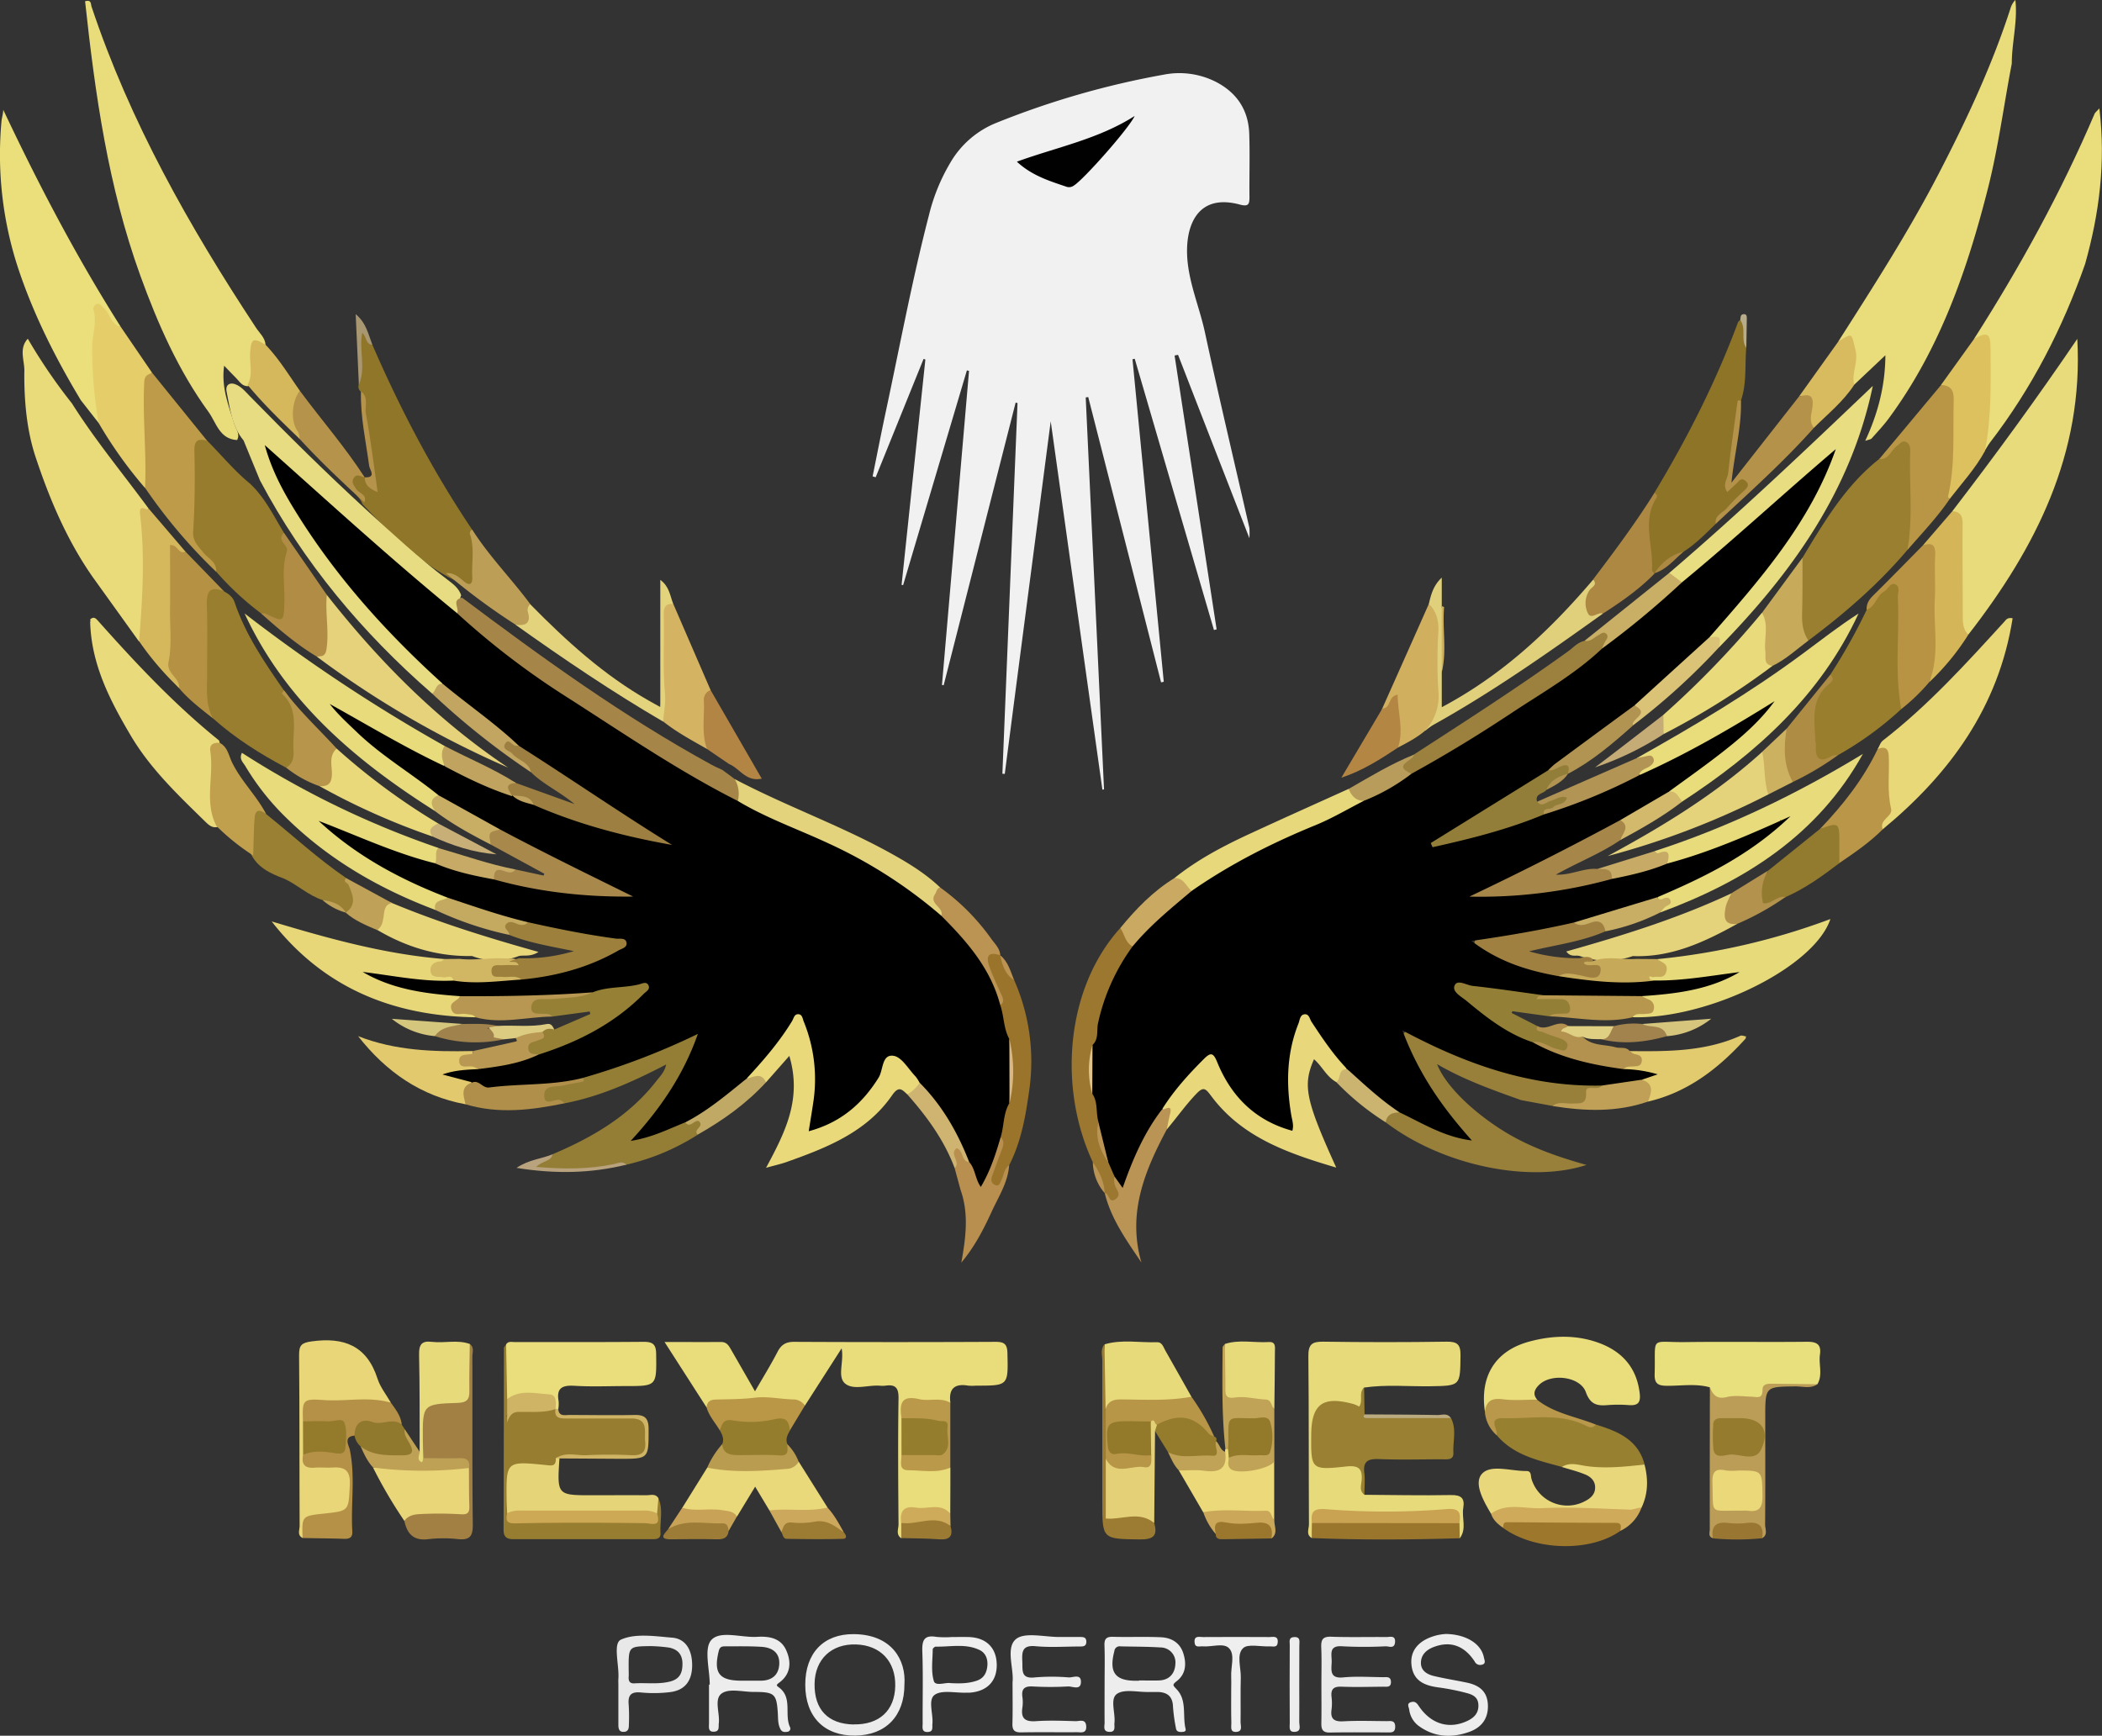 <svg xmlns="http://www.w3.org/2000/svg" viewBox="0 0 883.94 730.02"><rect x="0" y="0" width="883.94" height="730.02" fill="#333333" stroke="none"/><defs><style>.cls-1{fill:#f1f1f1;}.cls-2{fill:#e9dc7b;}.cls-3{fill:#e9dd7b;}.cls-4{fill:#e7da7b;}.cls-5{fill:#8d7427;}.cls-6{fill:#977d2f;}.cls-7{fill:#e9da7b;}.cls-8{fill:#947e35;}.cls-9{fill:#e8e07d;}.cls-10{fill:#e9de7b;}.cls-11{fill:#e9d97b;}.cls-12{fill:#998032;}.cls-13{fill:#e8d678;}.cls-14{fill:#e7d779;}.cls-15{fill:#988031;}.cls-16{fill:#e8d87b;}.cls-17{fill:#a28044;}.cls-18{fill:#e9d97a;}.cls-19{fill:#b59147;}.cls-20{fill:#e6d479;}.cls-21{fill:#e8d67b;}.cls-22{fill:#e0d07c;}.cls-23{fill:#e9d678;}.cls-24{fill:#ac8843;}.cls-25{fill:#ebd97a;}.cls-26{fill:#958036;}.cls-27{fill:#bb9d58;}.cls-28{fill:#e2c96d;}.cls-29{fill:#b4924a;}.cls-30{fill:#e2cb6e;}.cls-31{fill:#ededed;}.cls-32{fill:#ececec;}.cls-33{fill:#e9e9e9;}.cls-34{fill:#b89648;}.cls-35{fill:#e4d177;}.cls-36{fill:#d8ba5f;}.cls-37{fill:#e8e8e8;}.cls-38{fill:#b88f4f;}.cls-39{fill:#9a762c;}.cls-40{fill:#efefef;}.cls-41{fill:#957d2e;}.cls-42{fill:#9d782c;}.cls-43{fill:#ceaa5a;}.cls-44{fill:#c0a357;}.cls-45{fill:#b08f4a;}.cls-46{fill:#b99747;}.cls-47{fill:#b79751;}.cls-48{fill:#ba994b;}.cls-49{fill:#947c2c;}.cls-50{fill:#9c7b32;}.cls-51{fill:#90782c;}.cls-52{fill:#b89853;}.cls-53{fill:#bea154;}.cls-54{fill:#ba9c50;}.cls-55{fill:#b9984b;}.cls-56{fill:#d1b663;}.cls-57{fill:#ceb470;}.cls-58{fill:#c0a865;}.cls-59{fill:#bfa157;}.cls-60{fill:#cba859;}.cls-61{fill:#cca85c;}.cls-62{fill:#9c7c36;}.cls-63{fill:#9c7b33;}.cls-64{fill:#a0824c;}.cls-65{fill:#9b772d;}.cls-66{fill:#c8a357;}.cls-67{fill:#9b7b33;}.cls-68{fill:#997631;}.cls-69{fill:#d0b465;}.cls-70{fill:#cdab5a;}.cls-71{fill:#d5c67d;}.cls-72{fill:#dccc82;}.cls-73{fill:#b8a37e;}.cls-74{fill:#baab80;}.cls-75{fill:#d0af5e;}.cls-76{fill:#b8ad8b;}.cls-77{fill:#eadb7a;}.cls-78{fill:#e8db7b;}.cls-79{fill:#eadf7b;}.cls-80{fill:#997f2f;}.cls-81{fill:#8f7629;}.cls-82{fill:#e7dc81;}.cls-83{fill:#967c2c;}.cls-84{fill:#98803b;}.cls-85{fill:#e8d877;}.cls-86{fill:#997f2d;}.cls-87{fill:#e8dd81;}.cls-88{fill:#e8dc7b;}.cls-89{fill:#e7db7b;}.cls-90{fill:#e5ce69;}.cls-91{fill:#bd9b49;}.cls-92{fill:#a68548;}.cls-93{fill:#b89646;}.cls-94{fill:#b89344;}.cls-95{fill:#9b7730;}.cls-96{fill:#dcc15e;}.cls-97{fill:#e3d37c;}.cls-98{fill:#d4b362;}.cls-99{fill:#d4b658;}.cls-100{fill:#9c803e;}.cls-101{fill:#e5d37b;}.cls-102{fill:#9b742b;}.cls-103{fill:#a78649;}.cls-104{fill:#e7d87b;}.cls-105{fill:#e5d37c;}.cls-106{fill:#9f8040;}.cls-107{fill:#ba9648;}.cls-108{fill:#937f36;}.cls-109{fill:#927a2e;}.cls-110{fill:#927e38;}.cls-111{fill:#e3d37d;}.cls-112{fill:#c7ab5a;}.cls-113{fill:#bc9e56;}.cls-114{fill:#ba9455;}.cls-115{fill:#b5934a;}.cls-116{fill:#d5b85c;}.cls-117{fill:#ae8c44;}.cls-118{fill:#b28545;}.cls-119{fill:#b7964d;}.cls-120{fill:#b48644;}.cls-121{fill:#bb9352;}.cls-122{fill:#b3924f;}.cls-123{fill:#caaa62;}.cls-124{fill:#b29554;}.cls-125{fill:#dac376;}.cls-126{fill:#c09f56;}.cls-127{fill:#c9ae66;}.cls-128{fill:#c6aa5a;}.cls-129{fill:#b19352;}.cls-130{fill:#b3924e;}.cls-131{fill:#c8ad64;}.cls-132{fill:#b89c5b;}.cls-133{fill:#d3b96c;}.cls-134{fill:#ccb161;}.cls-135{fill:#cab470;}.cls-136{fill:#c6aa65;}.cls-137{fill:#c5ac76;}.cls-138{fill:#a3834d;}.cls-139{fill:#d6c57d;}.cls-140{fill:#dfcf82;}.cls-141{fill:#a99771;}.cls-142{fill:#010101;}.cls-143{fill:#987e2e;}.cls-144{fill:#e5d27a;}.cls-145{fill:#b59143;}.cls-146{fill:#d6b85c;}.cls-147{fill:#9d8041;}.cls-148{fill:#9c803c;}.cls-149{fill:#b08c45;}.cls-150{fill:#a8884b;}.cls-151{fill:#c1a04d;}.cls-152{fill:#b7964c;}.cls-153{fill:#c1a560;}.cls-154{fill:#c0a35e;}.cls-155{fill:#c4a961;}.cls-156{fill:#c7af77;}.cls-157{fill:#c9a352;}.cls-158{fill:#cda956;}.cls-159{fill:#937b2b;}.cls-160{fill:#937a2b;}.cls-161{fill:#ead879;}.cls-162{fill:#947b2d;}.cls-163{fill:#dfc490;}.cls-164{fill:#d9b881;}</style></defs><g id="Layer_2" data-name="Layer 2"><g id="Layer_1-2" data-name="Layer 1"><path class="cls-1" d="M463.58,332.1c-7.17-51.11-14.34-102.21-21.73-154.91-6.57,50.45-13,99.37-19.32,148.29l-1-.06,6.36-155.9-.79-.21-30.27,118.9-.71-.14q5.69-66,11.38-132.08l-.9-.22-26.82,90.32-.64-.11q5-47.39,10-94.77l-.75-.27-20.14,49.78-1.29-.37c1.82-9,3.56-17.94,5.47-26.88,5.94-27.74,11.12-55.64,18.25-83.12a80.34,80.34,0,0,1,9-22,39.31,39.31,0,0,1,19.21-16.64A356.1,356.1,0,0,1,489.38,31.4a34,34,0,0,1,22,3.06c8.84,4.6,13.6,11.88,13.95,21.73.31,8.86,0,17.73.1,26.59,0,3-.31,4.26-4,3.27-16.23-4.4-21.59,6.51-22.19,17.23-.71,12.74,4.83,24.33,7.45,36.45,5.93,27.5,12.45,54.87,18.71,82.31a30.91,30.91,0,0,1,0,4.32c-10.46-26.87-20.25-52-30-77.12l-1.46.28q8.83,57.6,17.68,115.18l-1.13.26q-16.65-57-33.31-114.07l-.94.2q6.57,67.82,13.15,135.65l-1.13.24L457.63,167l-1.06.15q3.85,82.43,7.7,164.86Z"></path><path class="cls-2" d="M846,26.77c-3.35,17.45-5.64,35.11-10,52.38-8.77,34.56-20.33,67.88-41.81,96.93-2.17,2.93-4.71,5.6-7.14,8.34-.33.37-1,.42-2.68,1,5.54-11.93,8.41-23.57,8.48-36-4.51,4.26-8.8,8.32-13.1,12.37-3.43-.92-1.6-3.4-1.33-5.17a53.35,53.35,0,0,0,.42-7.58c0-4.23-1.56-6.06-5.78-5.44,14.78-23.18,29.67-46.3,42.32-70.77C827,50.39,837.71,27.52,845.51,3.37a8.15,8.15,0,0,1,2-3.37C848.53,9,846,17.84,846,26.77Z"></path><path class="cls-3" d="M297.13,591.93c-5.64-8.77-11.27-17.55-17.67-27.51,8.86,0,16.32.05,23.78,0,2.45,0,3.3,1.66,4.26,3.33,3.21,5.57,6.4,11.15,10,17.41,3.37-5.85,6.63-11.09,9.45-16.55,1.59-3.07,3.51-4.27,7.05-4.25q42.38.21,84.75,0c3.59,0,4.81,1,4.9,4.72.33,13.73.48,13.72-13.25,13.7a18.31,18.31,0,0,1-3.23,0c-5.83-1-8.3,1.35-7.5,7.2-4,1.05-8.19.41-12.15.13-6.29-.44-7.54,2.27-6.66,7.52.09,4.61.15,9.21,0,13.8-.26,3.88,1.71,5.24,5.42,5.36,4.46.16,9-.89,13.38.49q0,9.69-.05,19.38a128.35,128.35,0,0,0-13.31-.84c-3.64.09-5.71,1.33-5.51,5.24,0,2.16-.2,4.24-1.83,5.88-2.32-1.56-1.1-3.92-1.11-5.85-.14-17.68-.27-35.37,0-53.06.06-4.4-1.36-5.84-5.47-5.24a12.36,12.36,0,0,1-2.58,0c-4.92-.3-11,2-14.42-.91s-.37-9-1.45-14.79l-15.44,24.08c-11.25-1.86-22.55-1-33.84-.71A32.58,32.58,0,0,0,297.13,591.93Z"></path><path class="cls-4" d="M551.63,646.88c-2.55-1.45-1.18-3.86-1.19-5.75-.13-23.56,0-47.13-.24-70.69-.06-5,1.49-6.21,6.25-6.15q25.93.38,51.89,0c4.46-.06,5.9,1.14,5.84,5.75-.15,12.91.06,12.78-12.78,13-9.26.13-18.55-.8-27.79.56-1.85,2.76,1.24,7.05-1.85,8.82-2.45,1.4-5.8-.63-8.83-.61-8.13,0-9.56,1.21-9.49,9.15.13,13.56-2.32,15.51,14.08,14.14,4-.34,6,1,5.57,5.46-.23,2.66-.86,5.54.67,8.13,12.1.07,24.2.34,36.3.11,4.3-.08,6,1.21,5.28,5.42s1.58,8.82-1.5,12.78c-1.61-1.81-1.79-4-1.82-6.28-.11-3.08-1.87-3.89-4.71-3.78-16.33.59-32.66.49-49,.05-2.71-.07-4.68.59-4.84,3.74C553.44,642.93,553.27,645.13,551.63,646.88Z"></path><path class="cls-5" d="M721.53,220.32c-4.28,4.15-8.43,8.46-13.51,11.68-4.67,2.29-8.34,5.91-12.32,9.12l0,.19a2.3,2.3,0,0,1-2.58-2.29c-.07-9.62-4.38-19.51,1.72-28.75a3.67,3.67,0,0,0,.86-3c13.81-22.89,25.88-46.64,35.18-71.74.14-.36.6-.6.91-.9,4.34,3.12.65,8,2.56,11.67-.64,7.41.25,15-2.26,22.2-2.22,11.35-3.18,22.86-4.93,33.93,1.06.65,1.47.65,1.87.37,1.85-1.3,3.6-3.69,6-.95,2.69,3.1-.52,4.53-2.07,6.29C729.28,212.32,724.73,215.68,721.53,220.32Z"></path><path class="cls-6" d="M276.88,630.1c2.09,4.74.57,9.72.87,14.57.19,2.9-2.16,2.69-4.1,2.69-19.2,0-38.39,0-57.59,0-2.93,0-4.31-.86-4.3-4,.1-25.44.09-50.88.16-76.32,0-.53.6-1.06.91-1.58,3.58,4.51,1.61,9.81,2.09,14.76.24,2.53-.12,5.09-.13,7.64a14.72,14.72,0,0,1-2,8.21c5.45-6.87,13.29-3.21,20.18-4.2a2.1,2.1,0,0,1,1.33,1.76c.71,3.22,3.33,2.13,5.25,2.16,8.17.1,16.35,0,24.53.06,7.23,0,7.81.65,7.85,7.57a40.06,40.06,0,0,0,0,4.52c.43,3.66-1,4.88-4.73,4.79-8.81-.22-17.64-.13-26.46,0-2.07,0-4.31-.75-6.22.73,0,3.44-1.56,4.42-5.06,4.86-4.91.61-11.69-4.31-14.35,1.91-1.91,4.46-.39,10.53-.28,15.87.67,2.88,3,2.63,5.13,2.64,17.19.09,34.38-.36,51.56.28,2.31.08,3.16-.68,3.13-2.83C274.87,633.92,274.64,631.56,276.88,630.1Z"></path><path class="cls-7" d="M37.87,260.58c1.63-1.59,2.58-.34,3.63.83,15.77,17.71,32,35,50.5,49.92.27.21.28.74.4,1.13-1.33,1.49-2.34,3.35-2.08,5.23,1.3,9.22-2.36,18.78,2,27.77a1.8,1.8,0,0,1-.55,2.27c-2.52.78-4.11-.86-5.62-2.33-11.38-11.13-22.93-22.1-31.15-36-8.79-14.86-16.62-30-17.08-47.86A.89.89,0,0,0,37.87,260.58Z"></path><path class="cls-8" d="M293.43,477.23a95.82,95.82,0,0,1-30,12.61c-10.39,1-20.7,3-31.22,2.18-1.07-.08-2.16,0-3.23,0-1.47-.05-3.28.3-3.48-1.86-.16-1.76,1.55-1.66,2.62-2.24,1.43-.79,3.51-.5,4.26-2.46,16.79-7.12,32.27-16.12,43.68-30.85,1.5-1.95,3.43-3.69,4.07-6.9-13.88,7.2-27.63,13.41-42.61,16.31-1.65-1-3.3-.43-4.93,0-2.38.68-4.31.27-5-2.37s.5-4.47,3.07-5.47c3.82-1.49,7.95-1.42,11.87-2.4a5.53,5.53,0,0,0,2.29-1c7.74-4.39,16.65-5.67,24.76-9.21,6.12-2.67,12.25-5.32,18.29-8.19,1.7-.8,3.7-2.21,5.42-.74,2,1.74.79,4-.08,6a138.17,138.17,0,0,1-24,36.61c6.72-1.13,12.15-4.23,18-6a9.07,9.07,0,0,1,1.87-.14c2,.14,4.16-2,5.85,0C297,473.58,294,475.17,293.43,477.23Z"></path><path class="cls-9" d="M719.06,583.5c-6.11-1.73-12.35-.54-18.53-.67-3.7-.07-4.81-1.32-4.71-4.94.48-16.4-2.39-13.23,13-13.43,17-.22,34,.06,51-.13,4.16-.05,6.15,1.09,5.51,5.42-.6,4.13,1.27,8.47-1.08,12.45-5.94,1.34-12,.24-17.94.63-1.58.11-4.32-.72-4.31,1.48,0,6.46-4.38,5-8,5a60,60,0,0,0-7.1.1C722.3,590,719.4,588.5,719.06,583.5Z"></path><path class="cls-10" d="M624.46,593.81c-2.24-14.88,4.22-25.64,18.59-29.55,10.13-2.75,20.53-3,30.5,1,9.28,3.79,14.84,10.6,16,20.87.44,3.9-.86,5.08-4.53,4.84a58.56,58.56,0,0,0-9.08,0c-4.46.39-7.22-.36-9.06-5.47-2.37-6.58-14.52-8.06-19.63-3.07-1.78,1.74-2.9,3.79-.88,6.18-3.11,3.8-7.27,1.41-10.89,1.6C631.37,590.5,627.35,590.12,624.46,593.81Z"></path><path class="cls-10" d="M213.27,588.44q-.22-11.51-.44-23c.84-1.4,2.25-1,3.48-1,18.12,0,36.25.07,54.37-.09,3.89,0,5.2,1.08,5.25,5.11.17,13.5.33,13.5-12.85,13.5-7.12,0-14.26.32-21.36-.11-5.12-.32-7.85.77-6.8,6.49a14,14,0,0,1-.13,3.22c-.34.6-.73.62-1.18.12h0c-2.17-4.83-6.35-4.92-10.83-4.94C219.56,587.69,216.5,589.16,213.27,588.44Z"></path><path class="cls-11" d="M381.55,460.3c-2.29-2.13-3.58-3.74-6.45.42-10.7,15.46-27.44,22-44.31,28-2.33.83-4.78,1.36-8.64,2.44,8-14.92,15.19-28.83,9.78-47.07l-9.81,11.13c-2.66-1.18-6,.22-8.35-2.05,5.42-9.08,12.8-16.71,18.86-25.33,2.42-3.44,5.25-2.55,7.07,2a68.24,68.24,0,0,1,4.07,34.37c-.34,2.66-2.39,6.19,0,7.82s5.15-1.25,7.55-2.55c8.72-4.73,14.34-12.26,18.65-21,3.6-7.27,5.52-7.62,11.28-2,2.46,2.4,5.15,4.68,6.09,8.23C386.93,458.21,385.43,460.5,381.55,460.3Z"></path><path class="cls-12" d="M573.76,628.65c-2.26-1.6-1.32-4-1.16-5.94.43-5.11-1.35-6.49-6.52-5.93-14.7,1.6-14.8,1.3-14.68-13.33.12-13.05,4.93-16.5,18-12.86a16,16,0,0,1,2.19,1c1.73-2.57-.4-5.86,2.05-8,.06,3.79.13,7.57.19,11.36,5.8,2.05,11.79.46,17.69.87,6.21.43,12.48-.62,18.67.65,2.42,4.68.74,9.66,1,14.49.16,3.26-2.62,2.79-4.71,2.8-8.85,0-17.71.26-26.54-.09-4.65-.18-6.87.86-6.19,6C574.08,622.56,573.76,625.63,573.76,628.65Z"></path><path class="cls-13" d="M127.26,646.85c-2.42-1.17-1.25-3.39-1.26-5.06-.12-24,0-48-.23-71.93,0-4.06,1-5.1,5.26-5.69,13.56-1.88,23.24,1.74,27.73,15.69,1.16,3.61,3.72,6.77,5.64,10.13-9.08,1.45-18.2.68-27.32.59-7.31-.08-7.38.11-7.92,7.43.2,4.44,0,8.88.07,13.31.38,2.9,2.27,3.9,4.94,4,1.93.06,3.86,0,5.79.18,7.07.56,7.42.94,7.43,8,0,13.16.07,13.72-12.41,14.65C128.53,638.67,129.81,644,127.26,646.85Z"></path><path class="cls-14" d="M200,427.86c-34.63-.51-63.95-12.29-85.75-40.32,23.89,7.18,47.77,13.85,72.68,15.82.44,2.39-3,2.24-2.89,4.57,1.55,2.17,4.28,1,6.28,2,3,1.45,2.13,2.6-.28,3.65-10,1.15-26.08-.75-34.29-3.9,11.84,4.9,24.66,5.5,37,8.21.38.21.91.58.82.86-1.32,4-.83,6.77,4.36,6.67A1.91,1.91,0,0,1,200,427.86Z"></path><path class="cls-15" d="M671,599.12c9.14,2.82,17.8,6.22,20.59,16.82-1.08,2.45-3.31,2.11-5.44,2.49-9.92,1.79-19.57-.81-29.34-1.47-10-2.76-20.24-4.87-27.41-13.35-3.26-7.5-2.46-8.57,5.88-9,10.48-.53,20.86-.7,30.73,3.77A7.4,7.4,0,0,0,671,599.12Z"></path><path class="cls-16" d="M656.79,617c3.39-2.19,6.92-.87,10.4-.38,8.17,1.14,16.27.21,24.38-.64,1.59,6.2,1.52,12.28-1.3,18.16a9.45,9.45,0,0,1-6.51,2.13c-14.63.21-29.25-.78-43.89-.16-4.28.19-8.55.59-12.84.57-3.18-5.39-7.49-12.94-3.74-16.91s12.21-1,18.61-1.09c2.22,0,1.72,2.05,2.14,3.35a15.75,15.75,0,0,0,22.64,9.25c2.14-1.1,4-2.72,4.1-5.36.16-3-1.78-4.82-4.25-5.81C663.37,618.81,660.05,618,656.79,617Z"></path><path class="cls-17" d="M197.56,565.25c2,1.48,1.07,3.59,1.08,5.4.07,23.56-.1,47.12.18,70.68.06,5-1.5,6.47-6.25,6a55,55,0,0,0-12.3,0c-6.28.85-9.09-2.16-10.23-7.73-.1-4.55,3.78-4,6.33-4.51a52.11,52.11,0,0,1,14.17-.25c3.65.31,5.18-.75,5-4.53-.25-4.08,0-8.18-.13-12.26-1.38-3.84-4.77-2.56-7.49-2.92-3.6-.49-7.65,1.06-10.6-2.37,0-6,.3-12-.08-17.93-.3-4.74,1.65-6.46,6.12-6.88,11.93-1.12,11.87-1.23,12.07-13.1C195.44,571.59,194.66,568,197.56,565.25Z"></path><path class="cls-18" d="M323.56,635.27c-1.87-3.11-3.75-6.21-6-10l-7.61,12.54c-6.28-.52-12.49-1.91-18.87-1.34-1.6.14-4.07.73-4.16-2.33l10.53-16.94c4.88-1.35,9.86-.45,14.79-.54,7.93-.16,15.9.36,23.65-1.91L348,634.05c-.81,3.34-3.65,1.71-5.55,2.12C336.07,637.56,329.78,636.89,323.56,635.27Z"></path><path class="cls-19" d="M127.26,646.85c-.34-9.26-.34-9.26,9.08-10.27,10.64-1.14,10.22-1.16,10.76-12.07.29-5.92-1.91-7.63-7.2-7.29-2.57.16-5.17-.14-7.73.07-4.13.32-5.46-1.57-4.71-5.39,2.61-4.15,6.81-2.9,10.44-2.75,4.09.17,5.79-1.13,5.87-5.36.09-4.69-2.75-4.31-5.89-4.35-3.54,0-7.3.92-10.47-1.64-.29-9.08-.25-9.59,8.88-8.95,9.37.67,18.85-1.66,28.11,1.14,2,2.81,4.18,5.52,4.54,9.13a19.37,19.37,0,0,1-10,.89c-4.38-.88-7.28.74-9.88,3.8-4.72.39-2.39,4.13-2,5.73,2.44,11.47.41,23,1.1,34.5.16,2.7-1.26,3.24-3.54,3.17C138.83,647,133,647,127.26,646.85Z"></path><path class="cls-4" d="M464.53,565.4c7.29-2.17,14.74-.62,22.11-.89,2-.07,2.58,2,3.39,3.47,3.7,6.47,7.33,13,11,19.47-.19,2.69-2.47,1.9-3.9,2.17-6,1.12-12,.83-18.05.85-4.5,0-9.07-.52-13.18,2.11-.82.53-1.59,0-1.83-1C464.31,582.85,463.44,574.11,464.53,565.4Z"></path><path class="cls-12" d="M111.92,342.38c11.21,9,21.74,18.79,33.65,26.9,3.37,3.08,5.17,6.72,4,11.37-.54,2.1-1,4.5-4.18,3.16l.06,0c-3-2.33-6.37-3.77-9.78-5.26-6-1.93-10.54-6.43-16.18-9-5.9-2.2-11.52-4.77-14.27-11.05-.16-4.88-.51-9.81.34-14.61S108.15,338.78,111.92,342.38Z"></path><path class="cls-20" d="M276.88,630.1c-.18,2.14-.37,4.28-.55,6.42-1.56,1-3.31.88-5,.88-17.47,0-34.93,0-52.39,0-1.93,0-3.9.15-5.66-.94-.08-1.94-.22-3.88-.24-5.82-.18-16-.17-16.12,16.09-14.51,2.7.27,4.69.89,4.63-2.77a.89.89,0,0,1,1.5.06c-1,15.46-1,15.46,13.92,15.46,7.49,0,15-.07,22.47,0C273.4,628.93,275.54,628,276.88,630.1Z"></path><path class="cls-21" d="M164.86,379.8c19.62,8.17,39.87,14.48,61.6,20.57-3.4,2.18-6,1.23-8.26,1.71a27.11,27.11,0,0,1-19.68,0c-14.4.29-27.61-3.71-39.92-11-.28-3,1-5.77,1.89-8.53C161.12,380.74,161.84,378.26,164.86,379.8Z"></path><path class="cls-22" d="M674.17,258c-23.25,16.64-46.62,33.08-71.64,47a30.28,30.28,0,0,0-3,2.21c-1.85,0-1.53-1.56-1-2.09,5.46-5.09,4.65-11.7,4.35-18-.28-6-.65-12,.1-17.94.67-5.26-1.37-10.07-2.14-15.1.91-3.92,1.88-7.82,5.46-11.15v12.09a185.2,185.2,0,0,1,0,27.87v14.55c25.65-13.62,45.63-32.47,63.66-53.67,3.25,1.5.95,3.36.28,5C667.78,254.81,668,255.46,674.17,258Z"></path><path class="cls-23" d="M197.19,617.43c.05,5.38,0,10.75.17,16.12.08,2.78-.78,3.53-3.72,3.32a151.12,151.12,0,0,0-16.76-.08c-2.49.1-5.17.49-6.84,2.88a198.25,198.25,0,0,1-13.17-22.43c8.47-1.77,17-.55,25.57-.67C187.3,616.51,192.37,615.67,197.19,617.43Z"></path><path class="cls-24" d="M674.17,258c-2.21-.7-5,2.68-6.39,0a9.69,9.69,0,0,1,.6-9.7c.86-1.37,3.65-2.2,1.56-4.6,9-11.86,17.88-23.77,25.78-36.4.86.46,1.39,1.25.87,2.06-6.27,9.78-1.19,20.27-1.89,30.39,0,.49.66,1,1,1.57C689.31,247.86,681.85,253.06,674.17,258Z"></path><path class="cls-25" d="M515.21,610.64a2,2,0,0,1,.1-1.22,1.25,1.25,0,0,1,1.76.21,8.45,8.45,0,0,1,1.24,3.63c2.35,3.49,8.13,4.77,13.52,3,1.39-.46,2.33-2,4-1.6V639.2c-5.69-2.54-11.74-2-17.72-2-4.1,0-8.21.17-12.17-1.21l-10.19-17.52c1.85-3.48,5.08-1.71,7.49-1.53C508.81,617.37,513.18,616.44,515.21,610.64Z"></path><path class="cls-26" d="M233.13,433l15.11-6.52-.27-1.05-15.69,2.11c-1.65-.69-3.39-.36-5.09-.4-2.15-.05-4.56.32-4.88-2.75C222,421,224,419,227,418.66c6-.55,12-.7,17.9-1.6,1.27-.19,2.58-.12,3.71-.86,6.67-2.74,13.88-2.67,20.86-3.71,3.38-.5,4.64,1.83,2.92,5.05a12.88,12.88,0,0,1-2.45,3c-12.44,12.22-27.28,20.12-44.12,24.39-2.53-.18-4.66-.91-4.86-3.92-.16-2.54,1.49-3.84,3.58-4.67a6.42,6.42,0,0,0,3.7-3.29C229.89,431.57,231.5,432,233.13,433Z"></path><path class="cls-27" d="M719.06,583.5c1.32,3.18,2.92,5.12,7.1,4.07,3.25-.81,6.86-.25,10.31-.15,2.25.06,4.76,1.19,4.7-2.88,0-2.68,2.38-2.58,4.35-2.56q9.38.09,18.74.22c-2.94,2-6.24.86-9.34.9-12.58.15-12.59.06-12.59,12.92,0,15.06.06,30.12-.06,45.17,0,1.91,1.28,4.31-1.25,5.75a13.16,13.16,0,0,0-20.68,0c-2.16-.61-1.34-2.43-1.34-3.73C719,623.33,719,603.42,719.06,583.5Z"></path><path class="cls-28" d="M195.79,464.45C177,461,162.37,450.82,150.58,435.78c15.6,6.13,31.78,6.62,48.06,6.27.55,1.83.55,1.83-2.7,3.86.92,2.42,6,0,5.17,4.42-4.14,2.11-8.65,1.1-11.71,1.41-2.14.14-1.2,1.55-1.4.71,0-.18.07-.25.3-.3,3.74-.86,7,.32,10.11,2.29C197.35,457.72,198,461.46,195.79,464.45Z"></path><path class="cls-29" d="M721.53,220.32c-.62-3.67,2.92-4.54,4.6-6.59a90.26,90.26,0,0,1,7.3-7.34c1.31-1.28,2.57-2.48.53-4.19-1.83-1.53-2.63.14-3.67,1.1l-3.93,3.64c-2.2-3.08.14-5.6.4-8.09,1.06-10,2.56-20,3.91-30,0-.17.2-.46.31-.46a7.11,7.11,0,0,1,1.13.13c.33,11-2.69,21.75-4,34.5l28.33-36.14c2.13,0,3-3.77,5.4-2.16,2.14,1.43,1.93,4,1.79,6.4-.17,2.94-.52,5.87-.83,8.8C750,194.33,735.58,207.14,721.53,220.32Z"></path><path class="cls-4" d="M197.56,565.25c-.08,6.65-.29,13.29-.18,19.93.06,3.58-1.25,4.73-4.87,4.85-14.81.49-14.81.62-14.69,15.53,0,2.57.12,5.14.19,7.71.68,1,.58,2.07-.46,2.58-.76.37-1.52-.29-2-1.05-1-1.67-.84-3.11.91-4.2,0-13.6.07-27.2-.23-40.79-.09-4.2,1-6,5.37-5.45C186.93,565,192.34,563.36,197.56,565.25Z"></path><path class="cls-30" d="M685.25,442.07c15.84.17,31.67.25,46.58-6.43.66-.3,1.65.17,2.49.28a1.22,1.22,0,0,0-.19.83c-11.32,12.52-24.22,22.61-41.09,26.56a50.11,50.11,0,0,0-2.78-9.76A4.59,4.59,0,0,1,694,452c-3.2-.38-7.45.4-11.24-1.69-.45-.83-.39-1.89.45-2.07C687.45,447.28,687,444.94,685.25,442.07Z"></path><path class="cls-31" d="M498.57,727.14c-1.37-5.54.68-12-3.73-16.62-1.69-1.78-1.95-1.91.09-3.53,3.81-3,4.08-7.36,2.63-11.78s-5.07-6.43-9.39-6.61c-6.69-.3-13.4,0-20.09-.18-2.87-.09-3.73.88-3.62,3.69.19,5.38.05,10.79.05,16.19s-.05,10.81,0,16.21c0,1.51-.82,3.79,2,3.89s2-2.22,2.14-3.73c.49-4.22-2-10.15,1.09-12.27s8.73-.67,13.25-.78c1.3,0,2.59,0,3.88,0,4.1.11,6.32,1.93,6.41,6.33a72.21,72.21,0,0,0,1.24,8.94c.21,1.39,1.22,1.6,2.37,1.54C497.76,728.42,498.87,728.31,498.57,727.14Zm-11.21-20.37c-2.8.09-5.61,0-8.4,0v.13h-1.29c-8.83,0-11.36-3.58-9.06-12.46a2.23,2.23,0,0,1,2.62-2c5.59.13,11.2.09,16.78.45a6.28,6.28,0,0,1,6.27,6.85C494.13,703.73,491.84,706.63,487.36,706.77Z"></path><path class="cls-31" d="M332.29,726.56c-2.64-5.33,1.15-12.46-4.68-16.82-1.1-.83-1.33-1,0-2,5.07-3.66,5.23-8.89,2.92-13.86s-7.13-5.76-12.16-5.45c-6.63.4-15.51-2.8-19.24,1.33-3.21,3.55-.67,12.3-.67,18.76h-.31c0,5.4,0,10.81,0,16.21,0,1.58-.53,3.85,2.31,3.58,2.21-.21,1.64-2.09,1.81-3.5.53-4.36-2.2-10.37,1.4-12.69,3.22-2.08,8.8-.5,13.34-.52a3.53,3.53,0,0,1,.65,0c8,.07,8.91.9,9.42,8.77.16,2.36-.05,4.77,1.18,7,.65,1.15,1.69,1.18,2.78,1A1.37,1.37,0,0,0,332.29,726.56Zm-12.67-19.69c-2.36,0-4.72,0-7.09,0v0h-.64c-9.5,0-11.9-3.2-9.65-12.44.42-1.68,1.17-2,2.57-2,5.15,0,10.32-.12,15.46.2,4.24.28,7.6,2.28,7.43,7.12S324.46,706.94,319.62,706.87Z"></path><path class="cls-32" d="M359.08,687.29c-12.83-.13-20.45,8.05-20.45,21.26,0,13.53,8,21.6,21.09,21.42,12.82-.19,20.62-8.29,20.61-21.42C381.08,698.28,375.16,687.45,359.08,687.29Zm-.11,38c-10.78-.21-16.6-6.29-16.42-17.18.17-10.25,7.1-16.81,17.42-16.48s16.71,7.15,16.5,17.49S369.72,725.44,359,725.25Z"></path><path class="cls-4" d="M515.08,565.26c6.08-2,12.33-.44,18.49-.82,3.08-.19,2.57,2.28,2.56,4.12,0,8-.15,16-.24,23.94-5.72-1.69-11.45-3.24-17.51-2.93-2.6.14-3.89-1.09-3.76-3.88C514.93,578.89,514.12,572.06,515.08,565.26Z"></path><path class="cls-31" d="M608,687.22c8.64.14,14.9,4.19,16,9.82.21,1.1,1.09,2.7-.88,3.12a2.53,2.53,0,0,1-3-1.39c-4.49-6.84-10.44-8.71-17.37-6-3.12,1.21-5.25,3.41-5.22,6.7s2.71,4.79,5.53,5.45c4.58,1.09,9.24,1.81,13.85,2.78,5.13,1.09,8.62,3.68,8.79,9.5s-2.88,9.48-8,11.26c-7.5,2.64-14.87,2.16-21.44-2.82A10.14,10.14,0,0,1,592.6,719c-.21-1.19-1.15-2.56.81-3.12,1.39-.4,2.24.14,3.1,1.46,5.15,7.84,12.93,10.11,20.66,6.39,3.05-1.47,4.78-3.55,4.51-7-.25-3.26-2.84-4.14-5.31-4.77a96.11,96.11,0,0,0-11.4-2.25c-6.1-.79-10.94-2.9-11.45-9.92-.44-6,3.53-10.31,11.05-12.1A25.32,25.32,0,0,1,608,687.22Z"></path><path class="cls-33" d="M555.68,708.48c0-5.17.15-10.35-.06-15.52-.12-3.13.42-4.71,4.13-4.58,7.76.28,15.53.06,23.29.13,1.5,0,3.82-.83,3.61,2.13s-2.52,1.74-3.95,1.77a176.23,176.23,0,0,1-18.1,0c-6.07-.5-4.5,3.51-4.6,6.65-.12,3.38-.92,7,4.85,6.43,5.55-.53,11.2-.14,16.81-.09,1.39,0,3.23-.4,3.27,2s-1.82,2-3.22,2c-5.82.05-11.65.22-17.46,0-3.46-.16-4.69,1-4.3,4.39a20.72,20.72,0,0,1,0,5.16c-.57,4.06,1.09,5.23,5.05,5,6-.33,12.07-.1,18.11-.07,1.63,0,3.58-.48,3.6,2.3s-1.81,2.44-3.53,2.44c-8,0-16-.09-23.94.06-3,.05-3.63-1.31-3.58-3.91C555.76,719.26,555.68,713.87,555.68,708.48Z"></path><path class="cls-31" d="M425.8,707.49c.65-5.44-2.94-14.26,1.31-18,3.68-3.25,12.3-.91,18.74-1,2.8,0,5.61,0,8.41,0,1.33,0,2.57.1,2.57,2s-1.27,2-2.59,2c-6.25,0-12.55.46-18.75-.12-5.62-.53-5.78,2.3-5.58,6.43.17,3.67-.72,7.4,5.3,6.69a85.46,85.46,0,0,1,14.22,0c1.79.1,5.09-1.59,5.13,1.76.05,3.91-3.54,1.94-5.44,2.05a134.29,134.29,0,0,1-14.88,0c-3.41-.18-4.75,1-4.3,4.37a16.29,16.29,0,0,1,0,4.52c-.69,4.53,1.08,6,5.64,5.71,5.58-.39,11.21-.17,16.81,0,1.66,0,4.21-1.1,4.39,2.13s-2.29,2.5-4.06,2.51c-7.76.06-15.53-.08-23.29.07-2.85.06-3.76-.94-3.68-3.72C425.91,719.41,425.8,714,425.8,707.49Z"></path><path class="cls-34" d="M465,592.34c1.08-3,3.21-3.79,6.38-3.77,9.89.08,19.82.69,29.65-1.12a94.42,94.42,0,0,1,9.55,16.72,1.64,1.64,0,0,1-2.32,0c-5.79-8.05-13.66-6.15-21.47-4.6-1.5.39-2.4-2.8-4.2-.68-3.37,1-6.83.54-10.25.58-4.34,0-4.49,2.87-4.67,6.11-.21,3.84,2,3.62,4.84,4,4.17.62,9.2-1.17,12.28,3.47.43,3.71-1.26,5.58-4.91,5.89a81.75,81.75,0,0,1-8.28.13c-4.13-.07-7-1.61-7.44-6.11C464.47,606.14,462.92,599.16,465,592.34Z"></path><path class="cls-35" d="M465,613.53c3.94,7.45,10.72,2.58,16.12,3.53,3.52.62,3.05-2.68,3-5a13.5,13.5,0,0,1-.18-14.15c1.9-1.68,1.46,1.47,2.64,1.29.78,1.24,0,2-.86,2.71q-.18,19.32-.34,38.65a81.25,81.25,0,0,0-17.91,0c-1.4.19-3.41.71-3.31-1.65C464.48,630.43,462.85,621.91,465,613.53Z"></path><path class="cls-36" d="M762.8,179.92c-1.89-2.23-1.27-5-.85-7.3.91-4.93.41-7.71-5.51-5.74l16.61-23.23c6.2-3.83,5.41-3.63,7.21,3.52,1.31,5.25-1.79,9.78-.52,14.67C775.17,168.87,768.65,174.09,762.8,179.92Z"></path><path class="cls-37" d="M282.66,688.77c-7.24-.58-15.44-1.92-21.53.83-3.49,1.57-.67,10.75-1.09,16.47-.06.86,0,1.73,0,2.58,0,2.8,0,5.59,0,8.4s0,5.59,0,8.39c0,1.65.31,3.11,2.41,2.95,1.68-.12,2-1.38,2-2.76a80.94,80.94,0,0,0-.05-8.39c-.41-4,.65-5.85,5.14-5.41a56.29,56.29,0,0,0,12.24-.15c6.19-.76,9.2-4.65,9.29-11.07C291.13,693.94,288.34,689.23,282.66,688.77Zm-1,18.48c-4.92,1.22-9.87.44-14.8.74-2.05.13-2.6-.92-2.49-2.75.08-1.07,0-2.16,0-3.23-.05-9.57-.05-9.57,9.27-9.68a65.87,65.87,0,0,1,7.71.62c3.55.69,5.61,2.8,5.64,6.73S285.85,706.21,281.69,707.25Z"></path><path class="cls-38" d="M424.38,490.08c-.52,7.23-4.46,13.21-7.36,19.53-3.43,7.51-7.24,14.85-12.76,21.42,1.86-10.35,3.25-20.52-.33-30.62l-2.49-9.16a3.5,3.5,0,0,0,0-2.49c-.9-2.3-3.07-5.31.32-6.65,3.18-1.25,3.87,2.46,5.12,4.56.44.74.73,1.56,1.67,1.82,2.39,1.59,2.39,4.47,3.79,7,4.4-5.08,4.43-12,8-17.21,4.19.64,2.64,3.65,2.24,5.91-.62,3.6-2.56,6.84-3.28,10.7C421.54,493.65,421,489.7,424.38,490.08Z"></path><path class="cls-39" d="M613.75,640.63l.09,6.33c-20.74.63-41.48.78-62.22-.08,0-2.1,0-4.21.06-6.32,2.25-2.11,5.1-2,7.88-2.06q23.18-.11,46.34,0C608.68,638.51,611.53,638.46,613.75,640.63Z"></path><path class="cls-40" d="M407.31,688.51c-2.38-.06-4.75,0-7.13,0a38.66,38.66,0,0,1-6.46-.07c-5.06-.86-6,1.38-5.87,6,.37,10.12.09,20.27.15,30.4,0,1.57-.6,3.78,2.27,3.6,2.33-.16,1.68-2,1.83-3.4.41-4.23-2-10.16,1-12.25s8.65-.74,13.14-.87l1.3,0c7.45-.44,11.72-4.78,11.61-11.84S414.74,688.73,407.31,688.51Zm7.83,12.71c-.39,2.64-1.58,4.73-4.47,5.68-3.35,1.12-6.74,1.22-10.87,1-2-.44-6.39,1.46-7.09-.86-1.26-4.14-.51-8.89-.48-13.38,0-.39.84-1.11,1.28-1.11,6.19.13,12.59-1.41,18.47,1.44C414.74,695.35,415.58,698.23,415.14,701.22Z"></path><path class="cls-41" d="M303.71,607.39c.92-2.16,0-4-1-5.82-.92-3.65.27-5.87,4.26-5.77a132.25,132.25,0,0,0,21.05-.67c5.24-.71,5.29,2.69,4.18,6.48-1,1.8-2,3.62-1.08,5.78,2.44,4.36.71,6.33-3.84,6.52-6,.25-11.95.59-17.87-.23C306.09,613.23,302.16,612.56,303.71,607.39Z"></path><path class="cls-42" d="M681.39,643.86c-12.62,9.06-36.14,8.44-49.39-1.31-1.34-3.07.43-3.93,3-3.94,14.41,0,28.83-1,43.23.24C681.07,639.1,684.33,639.66,681.39,643.86Z"></path><path class="cls-43" d="M681.39,643.86c.19-1.64.92-3.37-2-3.37-15.28,0-30.55-.18-45.82-.27-1.54,0-1.28,1.38-1.54,2.33-2.15-1.56-4.17-3.22-5-5.91,6.54-4.77,14.07-2,21.06-2.33,12.36-.55,24.79.17,37.18.61,1.84.06,3.29-.9,5-.82A17.19,17.19,0,0,1,681.39,643.86Z"></path><path class="cls-44" d="M515.08,565.26c.08,6.2.23,12.39.22,18.59,0,3,.22,4.5,4.24,3.9s8.41.67,12.64.86c2.7.12,2.26,2.82,3.71,3.89q0,11.09,0,22.17c-2.18,3.26-15.26,5.6-18.28,3.22-1.62-1.27-1-3.08-.89-4.74,2.23-3.72,6-2.89,9.31-2.9,4.31,0,7.1-1,6.9-6.13-.14-3.53-1-5.62-5.09-5.87-7.13-.44-8.71.25-9.44,5.35-.29,2.1,0,4.37-1.95,5.92a8.47,8.47,0,0,1-1.13-.1c-1.59-14.18-1.29-28.42-1.19-42.65C514.12,566.26,514.74,565.76,515.08,565.26Z"></path><path class="cls-45" d="M195.79,464.45c-.91-3.66-2.3-7.46,2.87-9.23,4.73-2.13,9.65-.26,14.48-.57,8.58-.53,17.21,0,25.67-2.09,2.1-.52,4.29-.63,6.19.82,1.25,1.5.09,1.58-1,1.78-2.29.41-4.6.74-6.84,1.33-3,.81-8.05-.42-8.29,3.8-.33,6,4.95,1,7.19,2.59.51.35,1,.74,1.49,1.12C223.66,466.86,209.76,468.65,195.79,464.45Z"></path><path class="cls-46" d="M332.16,601.61c-.47-4.27-1.8-5.83-6.87-4.61a44.89,44.89,0,0,1-17.06.41c-4.34-.7-4.52,1.73-5.56,4.16-1.87-3.2-4.51-6-5.54-9.64.17-2.36,1.5-3.24,3.8-3.3,5.52-.15,11-.11,16.55-.79,5.29-.65,10.8.63,16.21.74a5.89,5.89,0,0,1,4.79,2.56Z"></path><path class="cls-47" d="M249.2,417.35c-5,2.44-10.58,2.16-15.95,2.74-1.92.21-3.88.06-5.82.11-2.2.06-3.82.92-4,3.33-.18,3,2,2.73,4,2.84,1.68.09,3.51-.34,4.84,1.19-10.76.09-21.49,3.26-32.28.3-1.06-1.39-2.65-1.11-4.09-1.4-2.11-.43-5.09,1.25-6.1-2s2.88-3.35,3.65-5.5c2.08-2.5,5-2.17,7.77-2.25,13.56-.4,27.15.74,40.68-1.14C244.44,415.23,247.13,415.31,249.2,417.35Z"></path><path class="cls-48" d="M379.08,596.47c-.77-5.75-.49-9.92,7.55-8,4.16,1,8.87-.94,13,1.5q0,13.65,0,27.3c-5.74,2.46-11.76,1.1-17.64,1.09-4.41,0-2.75-3.82-2.94-6.32,3.59-2.84,7.85-1.67,11.83-1.77s5.62-1.87,5.81-5.9-1.63-5-5.2-5.59C387.38,598.08,382.81,599.41,379.08,596.47Z"></path><path class="cls-49" d="M485.7,601.87c.28-.91.57-1.81.86-2.71,9.18-4.87,15.6-3.71,21.84,3.87.48.58,1.43.77,2.16,1.14,1,.33,1.19,1,.85,1.94,2.11,7.57,1.79,8.13-6,7.75-4.87-.23-10.33,1.76-14.22-3.11Q488.44,606.31,485.7,601.87Z"></path><path class="cls-50" d="M465,613.53v25.14c6.77.61,14-3.34,20.34,1.85,1.66,5.49-.48,7-6,6.94-15.8-.22-15.8,0-15.8-15.8,0-19.82,0-39.64,0-59.46,0-2.26-.88-4.75.92-6.8l.45,26.94Q465,602.93,465,613.53Z"></path><path class="cls-40" d="M517.75,710.36c0-1.73.08-3.46,0-5.18-.23-4,1.68-9.12-.82-11.87-2.3-2.54-7.35-.54-11.17-.88-1.31-.12-3.24.76-3.42-1.69-.23-3,2-2.21,3.55-2.22q13.93-.09,27.89,0c1.53,0,3.76-.73,3.54,2.22-.18,2.45-2.1,1.62-3.42,1.69-3.84.21-9.14-1.2-11.18.79-2.82,2.75-.82,8.14-.94,12.38-.18,6.27,0,12.54-.09,18.81,0,1.47,1,3.83-1.81,4s-2-2.26-2.07-3.75C517.68,719.88,517.75,715.12,517.75,710.36Z"></path><path class="cls-51" d="M149.1,603.81c0-5.19,3-7.37,7.43-5.75,4.22,1.56,8.56-2,12.41,1.06.41.66.83,1.31,1.25,2a23.59,23.59,0,0,0,2,4.07c3.75,7.54,3.13,8.42-5.64,8.61-5.7.12-11.18-.17-14.88-5.43A7.89,7.89,0,0,1,149.1,603.81Z"></path><path class="cls-52" d="M201.23,449.63a13.39,13.39,0,0,0-2.22-1c-2.07-.54-5.49,1-5.87-2-.45-3.67,3.28-2.8,5.5-3.42.13,0,.24-.35.24-.53s-.16-.38-.24-.57q9.18-2,18.35-4.08c.15,0,.39-.31.36-.41a6.11,6.11,0,0,0-.45-.93c3-4.25,7-3.9,11.25-2.58,1.81,2.77-.56,2.82-2.19,3.55s-4,.59-3.78,3.34,2.61,2.13,4.28,2.6c-.62,2.52-2.8,3.34-4.82,3.72C214.9,448.55,208.47,452.69,201.23,449.63Z"></path><path class="cls-53" d="M151.66,608.33c5.17,4,11.2,3.72,17.28,3.77,4.39,0,5.4-1.21,3.25-5.09-1-1.81-2.39-3.6-2-5.93q3.15,4.77,6.32,9.52c-.22,1.49-1.21,3.27.54,4.25.83.46.65-1,1-1.58,5.09,0,10.19.13,15.28,0,3-.06,4.42,1.05,3.9,4.14a164.34,164.34,0,0,1-40.32-.19C154.49,614.65,153.07,611.49,151.66,608.33Z"></path><path class="cls-54" d="M303.71,607.39c.36,4.08,3.33,4.58,6.5,4.61,5.8.07,11.64-.31,17.42.12,4.41.33,3.48-2.31,3.45-4.73a21.06,21.06,0,0,1,4.78,7.38,5.9,5.9,0,0,1-4.65,3c-11.28.92-22.56,1.76-33.79-.52A36.73,36.73,0,0,1,303.71,607.39Z"></path><path class="cls-55" d="M671,599.12c-1.1,1.74-2.58,1.23-4,.54-11.13-5.63-23-2.84-34.65-3.2-7.16-.22-2.18,4.69-3,7.15a14.54,14.54,0,0,1-4.92-9.8c.54-4.49,2.81-5.92,7.42-5.31s9.66.16,14.5.18C653.6,594.48,662.72,595.79,671,599.12Z"></path><path class="cls-56" d="M190.68,412.41c-.62-2.79-2.84-1.07-4.27-1.39-2-.45-4.83.43-5.31-2.33s1.44-4.2,4.26-4.35c.54,0,1-.64,1.57-1l6.39-.05c6.73.77,13.44-.7,20.16-.13,2.08,0,4.24-.09,6.05,1.74-2.14,3.52-5.92,1.91-8.94,3.25,2,1.61,4.43.64,6.36,1.49,1.41.62,3.7.91,1.83,3.38a90,90,0,0,1-22.35,2.34C194.2,415.32,191.51,415.49,190.68,412.41Z"></path><path class="cls-57" d="M407.65,488.78c-3.58-.28-2.31-4.87-5.35-5.86-3.36,2.41,2,5.9-.86,8.33-4.4-11.75-11.66-21.66-19.89-30.95a15.49,15.49,0,0,0,5.21-4.94c1.82-1.19,2.86.25,3.73,1.32A126.09,126.09,0,0,1,408,485.15,3.16,3.16,0,0,1,407.65,488.78Z"></path><path class="cls-58" d="M313.83,453.7c3-.59,6.25-3,8.29,1.5-8.28,9-18.11,16-28.69,22-2.21-2.18,2.79-3.26.6-5.55-1.86-1.21-3.75,3.33-5.87.34C296.34,465.39,304.09,458.15,313.83,453.7Z"></path><path class="cls-59" d="M164.86,379.8c-3.4.63-3.22,3.74-3.59,6s-.76,4.07-2.67,5.37c-4.65-2-9.36-3.91-13.23-7.33,4.88-3.41,2.92-7.59,1.2-11.64-.4-1-2.58-1.22-1-2.89Z"></path><path class="cls-60" d="M506,636c8.7-1.57,17.47-.24,26.2-.61,2.67-.11,2.26,2.75,3.69,3.82-.13,2.65,1.7,5.6-1.18,7.84-1.79-3.66-4.55-5.28-8.74-4.82a35.28,35.28,0,0,1-9-.09c-2.83-.42-4.36,1-5.76,3A27.34,27.34,0,0,1,506,636Z"></path><path class="cls-61" d="M323.56,635.27c8.11-1,16.35.74,24.4-1.23,2.91,3.09,4.84,6.81,6.9,10.45-5.88-2.1-11.78-3.3-18.17-2.51a21.23,21.23,0,0,0-8.08,2.42Q326.08,639.84,323.56,635.27Z"></path><path class="cls-62" d="M306.42,643.87c-.35,3-2.24,3.6-4.94,3.54-6.39-.14-12.79-.11-19.18,0-5.46.06-3.07-2.16-1.33-4.26,6.64-7,15-4.56,22.92-4C306.34,639.36,307.63,641.2,306.42,643.87Z"></path><path class="cls-63" d="M328.61,644.4c.84-2.19,1.13-4.55,4.75-4a34.12,34.12,0,0,0,9.6-.47c4.92-.73,8.34,2,11.9,4.58,1,1.08,1.5,2.65-.35,2.7-7.88.23-15.78.13-23.67,0C329.31,647.19,329.21,645.46,328.61,644.4Z"></path><path class="cls-31" d="M546.37,708.25c0,5.38.07,10.76,0,16.14,0,1.47,1,3.77-1.79,4s-2.2-2.09-2.21-3.63q-.09-16.46,0-32.92c0-1.35-.58-3.21,1.82-3.32,2.88-.12,2.19,2,2.21,3.6C546.4,697.49,546.37,702.87,546.37,708.25Z"></path><path class="cls-64" d="M194.64,430.66c4.89,0,9.81-.3,14.64.83-1.21,1.74-3.3.22-4.46,1.11,2.16-.25,4.32-.42,3,3.17,1.4.3,3.12-.34,4.06,1.35a56.56,56.56,0,0,1-29-1.34C184.47,428.72,190.61,432.11,194.64,430.66Z"></path><path class="cls-65" d="M511.24,645.1c-.81-3.83-.34-5.74,4.58-4.74,4.09.83,8.51.51,12.72.09,5.33-.54,6.92,1.76,6.15,6.59-6.82.11-13.64.24-20.45.34C512.68,647.4,511.16,647.28,511.24,645.1Z"></path><path class="cls-44" d="M491.18,610.75c5.94,3.11,12.41.93,18.59,1.51,3.86.36.57-4.13,1.64-6.15,1.49,1.33,1.68,3.73,3.8,4.53,1,7.14-2.49,8.85-8.88,7.94-3.45-.49-7-.1-10.54-.11C493.6,616.29,492.5,613.45,491.18,610.75Z"></path><path class="cls-66" d="M306.42,643.87c-.19-1.55-.56-3.24-2.44-3.17-7.72.29-15.73-2-23,2.42q3-4.47,5.92-9c5.58,1.76,11.37.07,17,1.06,2.35.41,4.58.36,6,2.61Z"></path><path class="cls-67" d="M379,646.89l0-6.38c9.39-4.29,16.07-3.86,20.72,1.32,1.17,4.19-.29,5.9-4.74,5.58C389.66,647,384.31,647.05,379,646.89Z"></path><path class="cls-68" d="M720.34,647c-.88-5.15,1.28-7.12,6.42-6.47a31.56,31.56,0,0,0,7.77,0c5.07-.62,7.37,1.22,6.49,6.43A106.64,106.64,0,0,1,720.34,647Z"></path><path class="cls-69" d="M235.24,613.4l-1.5-.06c4.09-2.86,8.69-1.08,13-1.31a184.94,184.94,0,0,1,18.69,0c4.48.24,6.34-1.24,5.87-5.79-.44-4.2,1.57-9.67-5.83-9.65-9,0-18.05,0-27.07,0-2.78,0-5.39,0-4.82-3.94a5.83,5.83,0,0,1,1.18-.12c.22,3.35,2.74,2.59,4.74,2.59,9.05,0,18.11.18,27.15,0,4.37-.12,6.09,1.19,6.1,5.84,0,12.59.2,12.61-12.33,12.59C252.05,613.5,243.64,613.44,235.24,613.4Z"></path><path class="cls-70" d="M399.72,641.83c-6.61-5.15-13.85-.28-20.72-1.32-.76-4.91,1.1-7.33,6.26-6.42,4.79.84,10.27-2.26,14.36,2.52Z"></path><path class="cls-71" d="M194.64,430.66c-4.17,1.14-8.92.95-11.77,5.12a33.55,33.55,0,0,1-18.12-7.29Z"></path><path class="cls-72" d="M211.88,437.12l-4.25-.81c.52-2-1.3-2.82-2-4.21l3.65-.61c6.86-.42,13.78.59,20.59-.79,2-.41,2.56,1,3.25,2.32-1.84-.55-3.57-.54-5,1-3.88.32-7.71.83-11.25,2.58Z"></path><path class="cls-73" d="M232.4,485.44c-.69,3.12-4.17,2.63-6.9,5.34,11.58,1,22.09,1,32.55-1.16,1.89-.38,3.65-1.47,5.4.22-14.9,3.66-29.87,4-46.24,1.35C222.59,487.58,227.85,487.42,232.4,485.44Z"></path><path class="cls-74" d="M610.16,596.44q-17.88,0-35.78,0a1.22,1.22,0,0,1-.94-.57c-.11-.24.22-.66.36-1,10.15.07,20.3.08,30.45.27C606.23,595.23,608.62,594.08,610.16,596.44Z"></path><path class="cls-75" d="M606.28,282.81q0-13.94,0-27.87a3.42,3.42,0,0,1,1,.41C606.47,264.48,608.52,273.73,606.28,282.81Z"></path><path class="cls-76" d="M734.37,146.32c-2.56-3.52.12-8.18-2.56-11.67.17-1-.07-2.32,1.3-2.51,1.57-.21,1.47,1.13,1.46,2.14C734.53,138.29,734.44,142.3,734.37,146.32Z"></path><path class="cls-59" d="M135.65,378.57c3.93.52,7.57,1.56,9.78,5.26A24.69,24.69,0,0,1,135.65,378.57Z"></path><path class="cls-3" d="M99.7,185.08c-7.42-.39-8.78-7.38-12-11.81C75,155.79,66.36,136.21,59,115.89,45.48,78.5,40,39.67,35.78.52c2.78-.8,2.38,1.29,2.66,2.11,16.21,48.6,41.19,92.69,69.23,135.23,1.5,2.28,3.81,4.17,4,7.18-3.89.19-4.72,2.5-4.86,6-.16,3.85,1.66,8.29-2.42,11.36-2.6.18-3.66-2-5.14-3.44s-3-3.09-5-5.16c-1.29,9.07,1.88,16.76,4.28,24.57C99.24,180.57,101.08,182.56,99.7,185.08Z"></path><path class="cls-77" d="M30.26,169.67c9.74,15.44,21.41,29.49,32.2,44.17a20.39,20.39,0,0,0-1,7.54c.51,14.46-.17,28.91-.51,43.35,0,1.83.87,4.65-2.55,5l-19.39-27c-10.89-15.56-18.26-33-24.12-50.75-3.66-11.14-4.73-23.29-4.67-35.27.34-4.77-2.54-9.87,1.47-14.25A228.78,228.78,0,0,0,30.26,169.67Z"></path><path class="cls-78" d="M821,215c18.18-23.64,35.75-47.73,52.55-72.48,2.7,48.2-17.39,87.83-45.82,124.4-4.48-1.25-4-5.12-4.12-8.39-.29-10.11,0-20.24-.17-30.36C823.33,223.64,823.37,219.08,821,215Z"></path><path class="cls-10" d="M830.21,142.41c19.31-30.24,36.54-61.57,50.63-94.6.22-.52.79-.88,2-2.22,2.73,22.91-.06,44.3-6,65.44l0,0c-9.48,27-22.41,52.23-39.93,75-.88,1.14-1.56,2.44-2.33,3.67-2.33-2.17-1.33-4.84-.83-7.23,2.33-11,.76-22.18,1.43-33.25C835.48,145.42,833.91,143.2,830.21,142.41Z"></path><path class="cls-79" d="M41.5,177.93,34,168.33C23.32,150.6,14,132.12,7.53,112.49A153,153,0,0,1,.63,51c.13-1.48.65-2.92.75-4.81,14.84,31.45,30.84,62,49.36,91.19-2.6.59-2.59.58-3.56-.31-1.86-1.7-2.57-4.47-5.51-5.79-.78,13.78-2.42,27.29,1,40.75C43.14,174.06,43.53,176.28,41.5,177.93Z"></path><path class="cls-80" d="M758,234.54c9.13-15.1,18.08-30.33,32.26-41.5,2.88-1.59,4.73-4.33,7.17-6.41,3.61-3.08,6.1-2.3,7.31,2.3a22.67,22.67,0,0,1,.42,5.76c0,7.72-.15,15.44.07,23.16a23.81,23.81,0,0,1-3.18,13.51c-12.23,14.47-26.48,26.73-41.59,38.06-3.1-1.18-4.11-3.88-4.19-6.73C756.07,253.27,754.79,243.76,758,234.54Z"></path><path class="cls-81" d="M156.59,145c11.77,27.15,25.46,53.26,42,77.81,2.09,5.9,2.09,12,1.74,18.13s-2.11,7.14-7.49,4a36.3,36.3,0,0,0-4-2.06c-14.21-7.87-25.4-19.31-36.47-30.91-.91-2.77-3.53-4.35-4.77-6.88-.93-1.93-.86-3.83.81-5.33,2-1.77,3.52-.76,4.86,1v0c.64,1.08,1.17,2.54,2.74,2.09,1.29-.37,1-1.71.84-2.73-1.39-8.36-2.31-16.8-3.8-25.12-.61-3.46.72-7.13-1.33-10.34a2.53,2.53,0,0,1-.87-2.8c1.13-7.69-.23-15.55.72-23.84C155.12,139.86,153.9,143.71,156.59,145Z"></path><path class="cls-82" d="M181.71,291.7c-29.43-25.61-54.06-55.09-72.38-89.65l-6.9-16.8c-4.94-5.92-5.68-13.37-7.13-20.46-.64-3.11,1.52-4.35,4.49-2.81,2.13,1.11,3.67,3,5.33,4.7,16,16.36,32.27,32.47,49.14,47.92,11,10,21.89,20.16,33.79,29.12,2.41,1.82,4.89,3.61,5.9,6.68-1.5,2.49,1.77,6.34-2.3,8.12-6.44-3.22-11.34-8.48-16.72-13-20.39-17.25-40.1-35.27-60.49-53.4,8.35,21,21.14,38.59,35.2,55.3,9.28,11,18.55,22.08,29.74,31.36,2.83,2.35,6.46,4.57,6.69,9C184.89,289.4,184.63,292,181.71,291.7Z"></path><path class="cls-83" d="M105.18,203.44c6.25,5.87,9.9,13.54,14.26,20.71,4.27,10.51,1.17,21.46,1.83,32.18.14,2.29,0,5-2.7,6-2.38.86-3.95-1.07-5.54-2.49a7.24,7.24,0,0,0-3.3-1.91,123.32,123.32,0,0,1-18.82-17.5c-1.16-3.72-4.34-5.82-6.94-8.28-3.37-3.19-5.22-6.81-4.67-11.42,1.26-10.49.45-21,.89-31.53.26-6,1.59-6.65,6.9-3.9C93.11,191.37,98.52,198,105.18,203.44Z"></path><path class="cls-84" d="M639.91,462.78c-12.08-4.32-24.19-8.57-35.59-15.22,3.24,8.4,13.67,18.93,26.52,27.22,10.82,7,22.77,11.39,36.31,15.17-22.86,7.53-59.48,1-84.44-17.93-.92-5,2.37-5.31,5.94-5.32,8.49,3,15.75,9,25.78,10.18a190.38,190.38,0,0,1-19-27,58.85,58.85,0,0,1-4.87-10.54c-.56-1.61-1.48-3.44-.09-4.88,1.68-1.75,3.72-.75,5.34.24,6.3,3.87,13.14,6.49,20,9.13,16.6,6.4,33.62,10.85,51.59,10.86,2.28,0,4.84-.41,6.45,2-1.63,2.9-5.78,3.19-6.74,7.19-.52,2.17-3.76,1.61-5.86,1.4-2.78-.27-5.53-1-8.32-.13l-13-2.41Z"></path><path class="cls-85" d="M789.63,315c.77-1.24,1-2.69,2.37-3.71,18.88-14.63,34.84-32.25,50.86-49.81.69-.75,1.2-1.89,3.5-1.46-5.88,37.31-26.37,65.41-54.65,88.79-3.06-1.44-1-3.31-.4-5,2.88-8.76,1-17.62.41-26.44C791.65,316.35,790.34,315.8,789.63,315Z"></path><path class="cls-86" d="M769.65,283.82A241.39,241.39,0,0,0,785,256.44c2.35-4.12,5.65-7.42,9.09-10.59,2.78-2.56,4.55-1.63,5.51,1.71a10,10,0,0,1,.33,2.55c.35,15-.36,30,.45,45,.06,1.06-.6,2-.82,3.09a141.72,141.72,0,0,1-26.64,19.39c-9.46,4.35-10.7,3.55-11.23-7.21-.18-3.62.25-7.25-.32-10.87-.47-3,1.25-5.29,3.19-7.34C766.84,289.76,769.09,287.32,769.65,283.82Z"></path><path class="cls-87" d="M702,240.93c29.43-25.17,57.47-51.84,85.56-78.63-9.16,44-34,78.67-64.63,109.93a11.7,11.7,0,0,1-4.6-4.31c4-8.86,11.89-14.61,17.73-22,13-16.48,25.31-33.31,33.89-54-9.57,9-18.8,16.65-27.64,24.74Q727.53,230.15,712.14,243c-1.48,1.23-2.89,2.63-5,2.7C704.63,245,702,244.35,702,240.93Z"></path><path class="cls-88" d="M688.37,318.8c24-13.44,47.67-27.53,69.82-43.95,7.69-5.7,15.23-11.6,23.38-16.82-16,34.56-43,58.77-74.14,79.08-2.9.3-3.66-2.53-5.51-3.77-.41-3.68,2.77-4.6,5-6,13.3-8.83,25.15-19.38,35.26-28.82-3.51,3-9.32,6.19-15,9.55C717.28,313.84,707,319,697,324.39c-2.38,1.29-4.89,3.05-7.86,1.25-1-2.87,2.58-3,3-5.14C691.19,319.32,689.22,320.26,688.37,318.8Z"></path><path class="cls-16" d="M561.93,455.1c-4.1-2.23-5.94-6.68-9.36-9.61-4.8,11-3.62,17,9.35,45.58-20.49-6.07-39.64-12.73-52.6-30.14-2.4-3.23-3.3-4-6.32-.8-4.49,4.69-8.18,10-12.35,14.9a4.51,4.51,0,0,1-.08-5.88c2.52-3.28-1.84-1.6-1.79-2.89-.66-2.42.68-4.25,2-5.88,4.1-5,7.9-10.26,12.69-14.66,5.26-4.82,7.6-4.47,10.57,1.94a53.88,53.88,0,0,0,13.08,17.49,37.4,37.4,0,0,0,8.48,5.88c1.68.82,3.55,2.56,5.34,1.21,1.5-1.14.46-3.28.12-4.89-2.33-11-1.27-21.87,1.6-32.62a18.39,18.39,0,0,1,2.74-6.53c1.87-2.49,4.39-3.46,6.35-.57,4.94,7.26,11.07,13.74,14.56,22C565.12,451.63,565.43,454.89,561.93,455.1Z"></path><path class="cls-89" d="M695.71,358C726.58,348,755.6,334,783.4,317.07c-19,34.26-49.65,53.55-85.18,66.69.4-1.58-.26-4.73-1.46-7,1.26-2,3.49-2.41,5.4-3.33,16.46-7.92,32.92-15.83,46.77-28.08.67-.54-.94-.51-.15-.17.22.1.15.3-.24.59-8.44,6.28-18.52,9.1-28.1,12.83C714.3,361,708.17,364,701.31,364,699.47,362,697.46,360.12,695.71,358Z"></path><path class="cls-4" d="M697,403.38a286.66,286.66,0,0,0,72.73-16.85c-6.77,20.34-51.38,42.16-83.2,41.3.28-3.92,4.65-1.84,5.91-3.88,1.06-2.52-4-3.28-1.34-6,11.12-2.33,22.61-2.82,33.39-6.8,1.69-.62,3.79-.45,4.35-1.68-10.18,3.7-21.2,4.49-32.35,4.53-1.68-.22-4-.14-4.41-1.94-.57-2.41,2-2.33,3.48-2.67C700.28,408.3,696.71,405.42,697,403.38Z"></path><path class="cls-90" d="M41.5,177.93a183.72,183.72,0,0,1-2.75-31.85c0-5.37,2.25-10.66.48-16.11-.16-.52.6-1.72,1.23-2,1.51-.77,2.19.78,3.13,1.53,2.81,2.25,2.82,7,7.14,7.9l13.14,19.25a136.65,136.65,0,0,0-1.36,28.6c.46,6.61,2.26,13.57-1.51,20A181.58,181.58,0,0,1,41.5,177.93Z"></path><path class="cls-91" d="M61,205.17c.67-14.84-1.1-29.65-.34-44.52.17-3.28,2-2.88,3.21-4l23.22,28.71c-3.67-.91-5.45-.39-5.34,4.3.27,11.27.2,22.59-.51,33.84-.27,4.25,2.15,6.16,4.17,8.77s5.82,4,5.5,8.22A222.48,222.48,0,0,1,61,205.17Z"></path><path class="cls-92" d="M194.34,251.39c33.68,25.28,67.78,49.94,104.82,70.22,1.49.82,3.07,1.48,4.61,2.21l5.21,3.85c3.2,2.67,4.32,5.69,1.64,9.38-2.59,1.14-4.61-.43-6.6-1.59-32.66-19-64.95-38.54-95.08-61.43-4.81-3.66-9.34-7.66-14-11.5-1.41-1.16-3.45-2.12-2.7-4.61C193.3,255.86,189.66,252.29,194.34,251.39Z"></path><path class="cls-93" d="M802.09,231.36c2.51-13.79.68-27.71,1.21-41.56.06-1.55-.19-3.13-1.71-3.88-1.73-.85-2.61.82-3.81,1.61-2.6,1.7-3.33,5.93-7.48,5.51l26-31.15c5.27-2,6.63,1.34,6.82,5.41a190.9,190.9,0,0,1-.08,22.44c-.28,3.81-1.38,7.51,0,11.37,1.32,3.6-3.46,5.27-3.09,8.68C814.69,217.56,808.2,224.3,802.09,231.36Z"></path><path class="cls-94" d="M799.53,298.23c-2.9-15.52-.68-31.19-1.44-46.78-.1-2,1.26-4.87-1.28-5.76-1.86-.66-2.91,2.2-4.54,3.11-3.24,1.83-3.57,6.35-7.3,7.64-.16-2.56,1.09-4.36,2.86-6.1,7-6.9,13.82-13.92,20.72-20.89,5.12-2.65,6.7-2.13,6.89,3.3.54,15,.25,30.07.16,45.11,0,3.84-3.31,5.9-4.39,9.12A81.21,81.21,0,0,1,799.53,298.23Z"></path><path class="cls-95" d="M459.56,488.82c-14.72-31.46-11.38-73.2,11.55-98.51,3.5,1.74,4.71,5,5.75,8.45-1.88,6.05-6.51,10.58-8.85,16.47-3.31,8.3-4.3,17.15-7.11,25.53a39,39,0,0,0,0,18.66,34.16,34.16,0,0,1,2.24,11.78c-1,6.15,1.22,11.56,3.93,16.85a19.78,19.78,0,0,1,3,7,23.53,23.53,0,0,0,1,4.36c.89,2.46.8,4.87-1.84,6.05-3.55,1.58-3.26-2.24-4.66-3.7l0,0C462.9,497.5,461.15,493.19,459.56,488.82Z"></path><path class="cls-96" d="M819.94,209.79c-.27-.31-.82-.7-.76-.94,3.13-13.37,2-27,2.4-40.5.13-4.2-1.21-6.23-5.33-6.46q7-9.73,14-19.48c5.67-2.92,6.77-2.33,6.81,4.44.07,14.33.47,28.69-2.37,42.87C830.68,197.1,825,203.23,819.94,209.79Z"></path><path class="cls-97" d="M310.27,336.87a12.23,12.23,0,0,0-1.29-9.2c21.49,11.35,44.5,19.48,65.76,31.29,7.33,4.07,14.48,8.44,20.6,14.28-.71,3-1,5.84,1,8.57,1,1.31,2.09,3.14-.85,3.83a7,7,0,0,1-3.95-2c-18.42-15.43-39.55-26-61.53-35.29C323.09,345.37,315.29,343.36,310.27,336.87Z"></path><path class="cls-98" d="M297.29,315c-6.29-3.6-12.68-7-18.4-11.55-2.92-4.55.16-9.22-.17-13.89-.74-10.52-.23-21.13-.23-31.7,0-3.13.17-6,4.62-3.91l15.71,36.29a55.1,55.1,0,0,0-.37,22.19C298.67,313.5,299.67,315.09,297.29,315Z"></path><path class="cls-99" d="M811.21,287c4.67-11.38,1.77-23.3,2.43-35,.34-6-.19-12.09.15-18.1.24-4.28-.85-6.07-5.24-4.46L821,215c3.16.21,4.35,1.8,4.33,5.05-.1,13,.06,26.09.06,39.13,0,2.85.17,5.58,2.34,7.74A101.89,101.89,0,0,1,811.21,287Z"></path><path class="cls-100" d="M594.59,317.34c21.81-14.12,43.68-28.16,64.78-43.36,2.23-1.61,4.09-3.85,7-4.47a10.6,10.6,0,0,0,3.37-1.82c1.91-1.15,3.88-3.77,6.18-2.06,2.77,2.07.65,4.62-.56,6.84-4,5.87-10,9.43-15.64,13.27-19.71,13.44-39.61,26.6-60.57,38.05-1.87,1-3.73,2.17-6,2.33C587.13,322.7,587.2,322.25,594.59,317.34Z"></path><path class="cls-75" d="M600.86,254c3.27,3.22,4.21,7.06,4,11.64a203.49,203.49,0,0,0,0,24.82,21.56,21.56,0,0,1-5.41,16.72c-3.47,3-7.54,5.13-11.6,7.23a128.86,128.86,0,0,1-1.3-18c-2.44-.36-2.48,4.22-5.28,2.71-.13-.06-.21-.32-.21-.49a2.51,2.51,0,0,1,.19-.61Q591.09,276,600.86,254Z"></path><path class="cls-7" d="M745.38,280.06a322.4,322.4,0,0,1-45.79,28.69,8.74,8.74,0,0,1-.09-8.11,388.36,388.36,0,0,0,41.41-42.89c4,.72,3.13,4,3.26,6.52C744.42,269.55,744.1,274.86,745.38,280.06Z"></path><path class="cls-101" d="M730.52,388.58c-13.68,7.59-27.66,14.18-43.88,13.53a33.73,33.73,0,0,1-22.22,0c-1.67-.59-3.83.72-5.76-1.94,23.9-6.74,47.23-14,69.4-24.43a2.87,2.87,0,0,1,.15,3C726.19,382.71,727.64,385.79,730.52,388.58Z"></path><path class="cls-102" d="M424.38,490.08c-2.17,1.44-2.14,4-3.17,6-.59,1.15-.88,3.3-3,2.2-1.6-.83-1.49-2.4-.93-3.91,1.24-3.38,2.46-6.76,3.73-10.13.76-2,1.72-4-.13-5.9-1.78-5.46.89-10.27,2.24-15.27a78.45,78.45,0,0,0,0-25.08,72.86,72.86,0,0,1-3.66-15c.77-4.34-1.42-7.88-3.12-11.55-1.07-2.33-2.45-4.59-2.16-7.29.41-3.91,2.52-4.66,6.46-2.36l0,0c2.2,3.34,3.23,7.33,5.85,10.44a84.9,84.9,0,0,1,6.3,46.51C431.27,469.64,429.41,480.22,424.38,490.08Z"></path><path class="cls-103" d="M681.39,353.32c-8.26,5.63-17.64,9.22-27.12,14.55,6.59.26,11.76-2.92,17.42-2.4,7.34-1,7.84-.49,5.75,5.25-1.72,1.93-4.14,2.25-6.44,2.7a315.07,315.07,0,0,1-48.78,6.05c-1.9.08-4.2.55-4.8-2-.48-2,1.34-3,2.81-3.91,5.21-3.08,11-5.08,16.36-7.78,12.75-6.36,25.72-12.28,38.09-19.4,2.06-1.18,4.14-2.37,6.66-2.18C688.28,347.2,683.64,350.27,681.39,353.32Z"></path><path class="cls-104" d="M493.91,369.28c9.57-7.68,20.33-13.36,31.4-18.49,13.89-6.43,27.88-12.68,41.83-19,2.9,1.08,5.59,2.42,6.74,5.61-6.28,5.86-14.29,8.74-21.92,11.94-16.12,6.76-31.71,14.38-46.12,24.3a8.08,8.08,0,0,1-4.76,1.77C497.94,374.24,495.91,371.77,493.91,369.28Z"></path><path class="cls-105" d="M743.61,334.13a336.22,336.22,0,0,1-67.54,25.92c23.15-12.51,45.47-26.1,65-43.85.66-.25,1.58-.13,1.62.42C743.08,322.45,745.2,328.2,743.61,334.13Z"></path><path class="cls-106" d="M675.09,391.71c-10.09,4.41-21,5.69-32.07,8.4A72.33,72.33,0,0,0,664.38,403c1.86-.55,3.72-1,5.43.39a2.39,2.39,0,0,1-.14,1.44c3.13-.37,5.28.63,4.83,4.13s-3.33,3.65-5.93,3.56c-4.46-.14-8.85-1.76-13.4-.65a81.87,81.87,0,0,1-31-10.26c-2-1.15-4.62-2.36-4.1-5.19s3.46-3.12,5.68-3.4c12-1.54,23.68-4.38,35.58-6.28,3,.56,5.87,0,8.82-.4C673.92,385.87,676.55,387,675.09,391.71Z"></path><path class="cls-107" d="M789.63,315c2.82-1.1,4.46-.48,4.63,2.88.37,7.41-.8,14.86,1,22.27.79,3.32-5.24,4.54-3.52,8.66-5.51,5.48-11.87,9.86-18.26,14.19-3.63-1.28-1.54-4.25-1.5-6.26.08-4.84.37-9.26-6.62-8.1C775,338.59,783.57,327.7,789.63,315Z"></path><path class="cls-108" d="M651.68,427.47,636,425.3l-.32.73,10.78,5.5c1.35,2.13,3.55,2,5.67,2.24a10.85,10.85,0,0,1,5.88,2.41c1.61,1.28,2.71,2.92,1.82,5-1,2.3-3,2.07-5,1.66-3.57-.74-6.72-2.91-10.45-3.13-11.88-3.94-21.74-11.08-30.76-19.49-1.68-1.56-3.83-3.46-2.64-6.06s4-1.92,6.3-1.59c9.14,1.33,18.25,2.86,27.5,3.24a5.46,5.46,0,0,1,4.07,1.6c.2,1.06.41,1.65,1.9,1.25a10.87,10.87,0,0,1,7.51.51,5,5,0,0,1,3,5.76c-.47,2.69-2.75,2.09-4.6,2.18C655.07,427.23,653.35,426.92,651.68,427.47Z"></path><path class="cls-109" d="M765.33,348.65c8.23-2.91,8.23-2.91,8.15,7,0,2.46,0,4.92,0,7.38-7.13,5.41-14.35,10.66-22.61,14.27-1.05.26-1.92,1-2.91,1.27-2.45.74-5.07,4.35-7.26,1.72-2.53-3-2-7.22,0-10.83.73-1.29,2.4-1.8,2.9-3.32Z"></path><path class="cls-110" d="M650.28,332.22c-1.18,1.74-5,1.41-3.89,5,3.68,1,6.15-2.26,9.46-2.71,1.44-.19,2.9-1.35,3.8.56.76,1.62-.28,2.85-1.52,3.8-2.76,2.13-6.58,2.12-9.19,4.57-3.4,3.38-8.08,3.9-12.31,5.23-9.23,2.92-18.52,5.68-28,7.9-2.29.53-5.55,2.33-6.77-1-1.1-3,2-4.49,4.18-5.72,15.13-8.65,29.42-18.7,44.78-27,2-.7,4-2.07,6.11-2,3.16.08,5.53,1.06,2.39,4.62h0C656.32,327.65,652.83,329.3,650.28,332.22Z"></path><path class="cls-111" d="M283.11,254c-3.17-.26-4.06,1.42-4,4.31.37,11.13-.5,22.28.54,33.42.37,3.86-.49,7.84-.79,11.77-21.37-12.48-41.84-26.33-62-40.69,1.38-.61,3.16-3.59,3.79-6.13.3-1.23.55-2.61,2.31-2.57,15.09,15.38,30.95,29.82,49.83,40.54,1.28.73,2.56,1.44,4.88,2.73v-53.5C281.48,246.65,281.77,250.55,283.11,254Z"></path><path class="cls-112" d="M745.38,280.06c-3.92-.53-2.74-3.6-3-6-.71-5.42,1.66-11.11-1.42-16.32L758,234.54c0,8,.05,15.92-.18,23.87-.12,4,.44,7.65,2.64,11C755.54,273.08,751,277.36,745.38,280.06Z"></path><path class="cls-113" d="M223,254.09a3.31,3.31,0,0,0-.94,3.56c1.26,4.8-1.34,5.53-5.16,5.14a276.52,276.52,0,0,1-29.36-21.73c3.07-.29,5.23,1.47,7.35,3.3,2.52,2.17,3.88,1.52,3.71-1.73-.3-5.93,1-11.95-.9-17.79a1.55,1.55,0,0,1,.91-2.05C205.73,234,215.13,243.47,223,254.09Z"></path><path class="cls-114" d="M464.56,501.8c2-.1,1.56,4.76,4.69,2.42,2.22-1.66.62-3.44-.12-5.06a6.82,6.82,0,0,1-.46-4.33c1.51,0,2.22,1.06,3,2.63,2.72-8.75,5.9-17,10.9-24.42,1.64-2.44,2.95-5.23,6-6.35,1.57,0,4.69-2.66,3.41,2.08-.55,2.06-.88,4.17-1.32,6.26C481.34,492.49,474,510.32,480,531,473.7,521.65,467.25,512.72,464.56,501.8Z"></path><path class="cls-115" d="M153.21,211.3c-9.43-8.61-18.68-17.4-27.32-26.8-3.54-4.3-5.4-9-4.16-14.72.57-2.65,1-5.14,4.38-5.41,9,12.17,19,23.62,27.24,36.37-1.55-.12-3.21-1.84-4.59.3-1.19,1.85.06,3.06,1,4.58C150.85,207.53,154.63,207.87,153.21,211.3Z"></path><path class="cls-116" d="M126.11,164.37c-3.32,4.09-4,12.28-1.21,16.59a5.22,5.22,0,0,1,1,3.54c-7.56-7.27-15.1-14.54-21.8-22.63,2.45-4.44.72-9.23,1.11-13.85.47-5.66,1.26-6.1,6.49-3C117.31,150.88,121.49,157.79,126.11,164.37Z"></path><path class="cls-117" d="M769.65,283.82c2.32,1.85.22,3.26-.8,4.13-7.61,6.52-5.73,15.15-5.48,23.43,0,.63.32,1.26.28,1.88-.38,5.36,1.06,8,6.73,4.65a6.53,6.53,0,0,1,2.51-.29,121.41,121.41,0,0,1-19,11.28c-4.31-3.16-6.68-13.64-4.24-19,.53-1.16,1.44-2.14,1.68-3.44Z"></path><path class="cls-118" d="M297.29,315c-2.35-6.6-1-13.44-1.3-20.17a4.33,4.33,0,0,1,2.83-4.59c7.1,12.3,14.21,24.59,21.51,37.24-6.64,1.47-9.26-4.35-13.74-6.14Z"></path><path class="cls-119" d="M651.68,427.47c1.42-1.36,3.23-1,4.92-1.12s3.9.42,3.65-2.3c-.18-2-1.21-3.78-3.63-3.83-3.4-.07-6.79,0-10.6,0,.65-.77.84-1.21,1.13-1.3a11,11,0,0,1,1.91-.31c1.48-1.49,3.41-1.77,5.35-1.81,10.07-.23,20.15-.21,30.22,0,2.14.05,4.33.26,5.81,2.18.94.47,1.87,1,2.84,1.38a3.46,3.46,0,0,1,2.16,4.19c-.38,2-2.12,1.72-3.58,1.89-1.85.22-4-.51-5.35,1.42C674.87,430.64,663.29,427.87,651.68,427.47Z"></path><path class="cls-120" d="M581.31,298c3.74-.06,2.23-5.13,6.44-5.86,0,7.51,2.66,14.75.16,22.27-7.37,4.86-14.77,9.68-23.84,12.68Z"></path><path class="cls-121" d="M420.65,401.82c-5.8-2-5.94,1.14-4.44,5.18s3.36,7.84,5.08,11.75c.64,1.46,1,2.85-.6,3.95-6.71-13-14.14-25.47-24.78-35.73-.43-.41-.28-1.22-.08-1.86,1.28-3.6-5.43-4.87-2.6-9.09.66-1,.66-2.39,2.11-2.78a92.51,92.51,0,0,1,21.4,21.45C418.29,396.9,420.48,398.83,420.65,401.82Z"></path><path class="cls-122" d="M644.51,438.35c3.94-.87,6.82,2.16,10.36,2.84,1.41.27,3.08,1.46,4-.35,1-2-.61-3.22-2.29-3.89-2.57-1-5.29-1.73-7.8-2.89-.9-.42-3.45,0-2.24-2.53,4.3,2.46,8.63-3.27,12.93,0,.51.7-1.82,1.12-.14,2,2,1,4.56.4,6.13,2.39,3.78,4.08,9.2,3.22,13.89,4.55,2,.55,4.34-.37,6,1.58.68.44,1.33,1.15,2.07,1.28,1.9.32,3.34.91,2.94,3.19-.34,2-2,1.88-3.46,2s-3-.17-4.12,1.15c-.93,1.15-2.22,1.18-3.51,1a112.32,112.32,0,0,1-30.84-8.39C646.58,441.57,644.84,440.58,644.51,438.35Z"></path><path class="cls-123" d="M493.91,369.28c3.87-.12,4.9,3.49,7.19,5.46.18.65.23,1.45-.24,1.82-8.53,6.79-15.6,15.24-24.59,21.5-3.14-1.64-3.36-5.22-5.16-7.75C477.73,382.24,484.94,374.8,493.91,369.28Z"></path><path class="cls-124" d="M649.2,342.49c-.45-3.23,2.79-1.74,4-3,1.47-1.61,4.7-.72,5.76-4-2.7-1.07-4.7.8-6.9,1.37-1.85.49-3.62,2.84-5.64.32l42-18.38c1.23-.24,2.47-.44,3.69-.72s2.58-.7,3.2.89c.54,1.4-.32,2.39-1.38,3.19-1.64,1.21-4.08,1.45-4.7,3.88-.37,1.65-1.68,2.46-3,3.14a251.91,251.91,0,0,1-33.3,13.8A3.73,3.73,0,0,1,649.2,342.49Z"></path><path class="cls-125" d="M718.86,268c4.76-.37,4.76-.37,4.08,4.19a279.72,279.72,0,0,1-36.36,33c-1.37-3.09,2.52-5.74.72-8.86,1.67-5.7,7.42-7.51,11-11.4,4.94-5.36,11.1-9.5,16.09-14.88C715.55,268.88,716.88,267.66,718.86,268Z"></path><path class="cls-126" d="M652.92,465.18c2.45-2.12,5.36-.88,8.05-1.05,3.16-.2,6.35.83,6-4.75-.21-3.62,5-.24,6.6-2.81,5.34-2.79,10.91-4.06,16.89-2.48,5.35,1.82,4,5.49,2.56,9.22C679.85,467.86,666.43,467.36,652.92,465.18Z"></path><path class="cls-127" d="M673.65,272.84a22.2,22.2,0,0,1,1.27-2.86c.65-1.1,1.71-2.22.56-3.39s-2.36.08-3.4.62c-1.84,1-3.31,2.81-5.75,2.3L702,240.93l5.3,4c.62,1.83-.67,2.78-1.77,3.77-8.73,8-18,15.33-27.21,22.67C677,272.46,675.56,273.46,673.65,272.84Z"></path><path class="cls-128" d="M655.45,410.57c2.81-1.81,5.74-.95,8.69-.43,3.19.56,8.12,2.66,8.88-1.34,1-5.32-5.14-1.22-7-3.76.78-1.2,2.51-.19,3.78-.78,6-2.34,12.13-.51,18.19-.95l9,.07c1.57,1.43,4.55,1.64,3.81,5-.8,3.61-3.62,2-5.65,2.62-.35.1-2.35-1.19-1.22.89.2.37,1.18.33,1.81.48-.4,2.59-2.56,2.79-4.41,2.89-11.24.63-22.34-.7-33.35-2.84A3.65,3.65,0,0,1,655.45,410.57Z"></path><path class="cls-129" d="M687.32,296.7c7,3.48-1.67,5.61-.74,8.56-8.48,7.52-17.06,14.91-27.21,20.18.64-2.58.61-4.56-3-3.13-1.78.72-3.35,2.05-5.46,1.64.1-2.82,2.44-3.93,4.3-5.22,9.66-6.7,18.6-14.4,28.57-20.68C684.92,297.37,685.91,296.54,687.32,296.7Z"></path><path class="cls-130" d="M743.59,366.12a18,18,0,0,0-2.18,13.75c3.5.58,5.91-3.3,9.43-2.59a112.74,112.74,0,0,1-20.32,11.3c-5.89.65-5.56-3.25-4.86-7,.39-2,1.58-3.92,2.4-5.87Z"></path><path class="cls-131" d="M675.09,391.71c-.58-3.45-2.37-4.95-5.91-3.72-2.41.85-4.84,1.88-7.26,0,.77-1.78,2.45-2.29,4.06-2.77,8.78-2.57,17.61-4.93,26.19-8.13,1.58-.59,3.27-1.18,4.77.28a1.63,1.63,0,0,0,2.12.74c1.21-.53,2.59-1,3.28.35,1,2-1.14,2.16-2.13,3a20.83,20.83,0,0,0-2,2.28A89.35,89.35,0,0,1,675.09,391.71Z"></path><path class="cls-132" d="M573.62,336.82c-3.51.06-5.29-2.12-6.48-5,9-5.2,17.82-10.53,27.45-14.44-.14,2.72-9.48,4.31-1,8.09C588.77,332.44,582,336,573.62,336.82Z"></path><path class="cls-133" d="M681.39,353.32c.79-2.82,4.46-5.67-.06-8.46,5.56-6.05,11.92-10.72,20.33-11.9,3.37-.63,4.13,2.38,5.77,4.15C699.32,343.43,690.39,348.43,681.39,353.32Z"></path><path class="cls-134" d="M751.35,306.44c-1.29,7.73-1.41,15.33,2.56,22.46l-10.3,5.23c-2-5.81-1.2-12-2.58-17.93Z"></path><path class="cls-135" d="M561.93,455.1c2.09-1.33.65-5.7,4.63-5.4a77.62,77.62,0,0,1,22,18.18c-2.91,0-5.31.78-5.86,4.14A109.73,109.73,0,0,1,561.93,455.1Z"></path><path class="cls-136" d="M677.73,369.69c.44-4.91-3.22-4-6-4.22l24-7.46c.51.32,1.18,1,1.51.89,5.24-2.08,4.79.88,3.89,4.29a3.45,3.45,0,0,1-3,2.95C691.36,367.51,685.05,371.55,677.73,369.69Z"></path><path class="cls-137" d="M699.5,300.64l.09,8.11a126.73,126.73,0,0,1-28.84,14C680.45,315.43,690,308,699.5,300.64Z"></path><path class="cls-138" d="M701,435.8c-9.12,2.51-18.31,3.62-27.65,1.28a11.62,11.62,0,0,1,5.28-5.47,32.21,32.21,0,0,1,11.93-.94c1.81.74,3.73.47,5.58.37C699.64,430.86,701.31,432.27,701,435.8Z"></path><path class="cls-139" d="M701,435.8c-1.67-5.41-7-3.25-10.44-5.13l29.06-2.21A33.89,33.89,0,0,1,701,435.8Z"></path><path class="cls-140" d="M678.66,431.61c-1.57,2-1.58,5.52-5.28,5.47-2.7-.08-5.45.21-8-1.14-3.43,1.16-5.71-2.17-8.9-2.09.4-1.67,2.1-1.4,2.91-2.29Z"></path><path class="cls-115" d="M151.79,164.62c3.4,2.45,1.5,6.25,2.08,9.33,2,10.68,3.29,21.5,4.94,33-3.54-1.34-5.38-3-5.47-6.2,5.1.26,2.13-3.16,1.91-4.77C153.84,185.53,151.52,175.22,151.79,164.62Z"></path><path class="cls-141" d="M156.59,145c-3.06-.19-2.35-3.66-4.27-5-1.45,7.29,1.66,14.76-1.4,21.83l-1.35-29.7C154,135.76,154.87,140.57,156.59,145Z"></path><path class="cls-24" d="M695.7,241.12c3-4.54,6.92-7.82,12.32-9.12C704.09,235.28,700.87,239.52,695.7,241.12Z"></path><path class="cls-114" d="M459.56,488.82c2.71,3.94,4.77,8.13,5,13A20.43,20.43,0,0,1,459.56,488.82Z"></path><path class="cls-129" d="M650.28,332.22c1.67-4.1,5.14-5.78,9.1-6.79C657.16,328.78,653.68,330.45,650.28,332.22Z"></path><path class="cls-121" d="M426.47,412.23c-3.83-2.43-5-6.36-5.85-10.44C424,404.48,424.91,408.53,426.47,412.23Z"></path><path class="cls-142" d="M427.62,68c17-6.18,34.16-9.43,49.54-19.22-2.68,5.57-21.65,26.9-25.54,29.23a3.38,3.38,0,0,1-3,.58C441.39,76.13,434,73.92,427.62,68Z"></path><path class="cls-143" d="M94.23,248.72c1.9,1.05,3.68,2.35,4.38,4.45,4.58,13.7,12.63,25.46,20.77,37.16,6.66,7.56,6.53,16.67,5.68,25.83-.27,2.93,0,6.72-4.76,6.7-11-5.82-21.44-12.42-30.74-20.73-3.87-4.28-4.65-9.36-4.49-14.95.27-9.26.07-18.54.07-27.81,0-1.72,0-3.45.07-5.17C85.7,246.21,87.51,245.11,94.23,248.72Z"></path><path class="cls-78" d="M183.06,341.2C149.56,320,120,295.07,102.85,258A691.46,691.46,0,0,0,187,313.76a14.16,14.16,0,0,1,.1,8c-1.9,1.31-3.68.58-5.44-.36-12.94-6.85-26-13.56-38.18-21.72a255.08,255.08,0,0,0,34.47,27.78c2.62,1.73,5.93,2.85,6.93,6.39A16.42,16.42,0,0,0,183.06,341.2Z"></path><path class="cls-89" d="M183.07,382.7c-23.2-8.75-44.33-20.86-62.19-38.26a106,106,0,0,1-17.7-22.21c-.92-1.55-2.76-3-1.44-5.61a378.78,378.78,0,0,0,82.61,40c.45,2.65,1.92,5.51-1.56,7.33-3.16.65-5.94-.8-8.78-1.73a339.89,339.89,0,0,1-34.49-13.48c11.81,9.79,27.54,17.65,43.41,25.31,1.92.92,4.14,1.35,5.59,3.12C188,380.3,184.75,380.74,183.07,382.7Z"></path><path class="cls-144" d="M137.43,250.19C159.34,278.06,184,303,213.72,322.86a402.67,402.67,0,0,1-80.52-46.72c4.18-6.05,2.42-12.85,2.51-19.42C135.74,254.43,133.85,251.56,137.43,250.19Z"></path><path class="cls-145" d="M94.23,248.72c-6-2.47-7.43.09-7.24,5.81.33,9.64.07,19.31.1,29,0,6.32-.73,12.74,2.47,18.63-5-4-10.11-7.81-14.26-12.73-5.7-5.58-6.24-12.4-5.78-20,.63-10.46.15-21,.16-31.5a37.16,37.16,0,0,1,.19-5.78c.74-4.68,1.75-5,5.57-2A16,16,0,0,0,78,232Z"></path><path class="cls-146" d="M78,232c-3.08,1.36-3.16-3.09-6.49-2.74,0,9,.1,18.11,0,27.25-.1,7.32.82,14.69-.63,21.93-1,4.82,4.77,6.58,4.46,10.93a123.2,123.2,0,0,1-16.85-19.7C59.9,252,61,234.2,58.92,216.53c-.63-5.32,2.95-1.18,3.54-2.69Z"></path><path class="cls-147" d="M217,329.32l24.6,8.86c-6.33-5.31-13.11-8.27-18.3-13.39-2.3-3.44-6.25-4.91-9.2-7.59-1.54-1.4-4.06-2.19-2.61-4.86s3.56-1.46,5.51-.51c.57.28,1.15.55,1.71.85,20.59,11.89,39.74,26.11,60.55,37.66a13,13,0,0,1,3.09,2.34,2.94,2.94,0,0,1,1.09,2.88c-.45,1.56-1.78,1.67-3.11,1.67a7.9,7.9,0,0,1-1.94-.2c-18.27-4.4-36.53-8.85-53.57-17.07-1.7-4.08-6.17-2.64-9-4.49a8.71,8.71,0,0,1-1.68-.89c-1.47-1.12-2.4-2.53-1.32-4.28C213.75,328.71,215.2,328,217,329.32Z"></path><path class="cls-148" d="M214.21,404.32l4-1.29a73.05,73.05,0,0,0,23.11-3c-9.6-2-18.62-3.43-27.15-6.81-.78-1.54-3.63-2.05-2.48-4.52s3.3-2.4,5.45-1.94a21.81,21.81,0,0,0,5.65,0c11.74,1.8,23.24,4.89,35.11,6,2.5.23,5.58.8,6.06,3.9.42,2.75-2.14,4-4.2,5.18-11,6.36-23.06,9.64-35.61,11.18-1.68.2-3.48.62-4.8-1-2.48-2-5.41-.84-8.13-1.17-1.78-.21-4.39.72-4.52-2.21-.17-3.48,2.77-2.54,4.73-2.68,2.14-.15,4.3,0,6.69,0C217.15,403.77,215.34,405,214.21,404.32Z"></path><path class="cls-149" d="M137.43,250.19c-.74,7.54,1,15.05-.11,22.67-.48,3.37-2,3.08-4.12,3.28-8.55-5.13-16.06-11.59-23.47-18.19a5.25,5.25,0,0,1,1.92.13c7.88,3.74,7.7,3.75,7.93-5.4.17-6.86-1.21-13.84,1-20.56,1-3-4.62-4.79-1.14-8Z"></path><path class="cls-150" d="M216.8,365.69l11.79,2.56.31-.78-22.5-12.24c-3.11-6.12-2.24-7.2,5.73-7.05,16.66,8.53,33.4,16.86,50.46,24.55,2.13,1,4.8,2.16,3.79,5.09-.89,2.61-3.57,1.66-5.66,1.57a289.54,289.54,0,0,1-46-5.87c-2.87-.59-6.11-.7-7.82-3.8-.73-4.26,1.11-5.6,5-4.25C213.58,366,215.12,366.62,216.8,365.69Z"></path><path class="cls-151" d="M106.47,359.8a95.09,95.09,0,0,1-15.42-12.36c-5.29-10.12-1-21-2.62-31.48-.44-2.9,1.4-3.74,4-3.5,3.23,1.66,3.72,5.15,5.06,8,3.84,8,10.39,14.15,14.46,21.95-2.43-1.84-4.6-2.37-4.88,1.63C106.68,349.25,106.65,354.53,106.47,359.8Z"></path><path class="cls-11" d="M141.59,314.85a275.42,275.42,0,0,0,42.67,31.47c0,2.2-1.56,3.69-2.52,5.45a292,292,0,0,1-47.32-21.1c2.88-2.3,3.64-5.31,3.67-8.91C138.11,319.11,137.4,315.59,141.59,314.85Z"></path><path class="cls-152" d="M141.59,314.85c-3.38,3-2,7.14-2,10.6-.09,4.1-1.54,5.32-5.13,5.22a47.18,47.18,0,0,1-14.12-7.81c2.78-1.63,3.28-4.32,3.09-7.17-.57-8.17,2.6-17.13-4.86-23.93-.09-.08.55-.94.85-1.43C126,299.2,134.16,306.7,141.59,314.85Z"></path><path class="cls-153" d="M218.26,313.71a7.65,7.65,0,0,0-1.26-.06c-1.67.2-3.14-3.66-4.67-.67-1.2,2.37,2,2.67,3.09,4,2.37,2.86,7,3.43,7.86,7.81a318.52,318.52,0,0,1-41.57-33.09c1.74-1.1,1.47-4.46,4.55-4.07,2.15-.42,3.76.7,5.24,2,7.66,6.61,15.67,12.78,23.65,19C216.8,309.87,218.86,311,218.26,313.71Z"></path><path class="cls-154" d="M217,329.32c-5.56.38-2.86,3.16-1.61,5.52-4.27,1.9-7.46-1.21-10.82-2.67-6.19-2.7-13.05-4.41-17.64-10-1-2.82-1.86-5.63.06-8.43C197,319,207.45,323.22,217,329.32Z"></path><path class="cls-155" d="M222,387.86c-1.34,1.54-3,1.35-4.61.69s-3.39-1.4-4.61.23c-1.34,1.8,1.58,2.71,1.39,4.42a142.78,142.78,0,0,1-31.12-10.5c-1-4.42,3.19-3.71,5.19-5.16.17-.13.38-.39.52-.36C200.19,379.7,211.72,381.88,222,387.86Z"></path><path class="cls-131" d="M210.34,348.88c-4.94,1.14-4.94,1.14-3.94,6.35-8.08-4.18-16.08-8.49-23.34-14-1.84-2.71-2.56-5.19,1.32-6.78A54.83,54.83,0,0,1,210.34,348.88Z"></path><path class="cls-136" d="M216.8,365.69c-1.53,2-3.38,1.16-5.16.53-3.65-1.29-3.87,1.09-3.94,3.64-9.07.68-17.67-.35-24.78-6.78,1.23-2-.45-4.6,1.43-6.43C195.14,359.77,205.74,363.54,216.8,365.69Z"></path><path class="cls-156" d="M181.74,351.77c-2.05-3.15.25-4.29,2.52-5.45l24.56,13C199.14,358.61,190.3,355.66,181.74,351.77Z"></path><path class="cls-41" d="M379.08,596.47c5.14.08,10.27-.28,15.38,1.06,2,.51,4.54-.67,4,2.89-.57,3.8,1.95,8.23-2,11.28-.84.65-2.5.29-3.79.3-4.52,0-9.05,0-13.57,0Q379.08,604.23,379.08,596.47Z"></path><path class="cls-157" d="M613.75,640.63l-62.07-.07c-.4-4.38.22-6.27,6-5.82a313.48,313.48,0,0,0,50.07,0C613.9,634.19,614.31,636,613.75,640.63Z"></path><path class="cls-158" d="M213.26,636.44a11.4,11.4,0,0,1,5.64-1.12q25.9,0,51.81,0a11.1,11.1,0,0,1,5.62,1.2c1.7,6.08-2,4.15-5.41,4.1-18-.22-36.06-.31-54.07.09C212.66,640.81,212.77,639.28,213.26,636.44Z"></path><path class="cls-69" d="M213.27,588.44c5.48-4.2,11.79-2.3,17.71-2,3.23.18,2.86,3.6,2.63,6.18-4.55,1.59-9.27,1.15-13.94,1.19-2.31,0-4.85-.5-6.4,4.45Z"></path><path d="M182.92,363.08c7.93,3.44,16.32,5.24,24.78,6.78,19.1,5.37,38.61,7.45,58.56,7.22-18.83-9.29-37.54-18.42-55.92-28.2l-26-14.46c-11.12-9-23.58-16.29-34-26.24-4-3.85-8.17-7.59-11.69-12.11,16.07,8.91,31.68,18.35,48.2,26.12,9.18,4.89,18.52,9.45,28.46,12.65l.07-.34c2.87,1.62,6.56,1.38,9,4,18.58,8.15,38.06,13.29,58.24,16.86-21.82-13.47-42.84-28-64.39-41.66-10-9.51-21.44-17.25-32-26.08-23.31-21.09-44.25-44.24-61-71-5.57-8.89-10.73-18-13.89-29.42,27.33,24.38,53.45,48.27,80.85,70.68a330.55,330.55,0,0,0,46,35.19c23.68,15.13,46.87,31.08,72,43.76,12.2,7.32,25.64,12,38.46,18a199.87,199.87,0,0,1,47.1,30.24c10.85,10.84,20.83,22.25,24.86,37.59,1.64,4.64,1.37,9.79,3.77,14.22a127,127,0,0,1,.05,27.15c-2.61,4.41-2.15,9.61-3.65,14.3-2.08,7.12-4.33,14.16-8.33,20.88-2.43-3.46-2.28-7.61-4.88-10.47-4.85-12.46-11.37-23.87-20.89-33.42a16.05,16.05,0,0,0-1.67-2.58c-3-3.09-5.73-8.1-9.18-8.67-5.08-.84-4.33,5.92-6.35,9.16-6.89,11.08-16,18.93-29.39,22.55.7-4.48,1.41-8.6,2-12.73A64.23,64.23,0,0,0,338,429.66c-.47-1.14-.57-2.83-2-3.07-2-.31-2.21,1.72-2.93,2.89-5.4,8.86-12.15,16.64-19.18,24.22-8.2,6.6-16.22,13.47-25.67,18.32-7.12,2.85-14,6.41-23,7.83,12.66-13.7,22.3-28,28.25-45A300.57,300.57,0,0,1,245,453.38c-12.89,3.29-26.22,2.29-39.27,4-2.81.36-4.2-3.2-7.07-2.15l-12.6-3.32c5.17-1.85,10.17-2,15.17-2.27,8.64-1.09,17.26-2.25,25.23-6.09,16.61-5.28,31.81-13,44.23-25.54,1-1,2.84-1.87,2-3.62s-2.73-.68-4-.36c-6.41,1.58-13.21.8-19.44,3.33-18.55,1.39-37.14,1.71-55.74,1.62-14.25-1-28.31-2.74-41-10.2,12.72,1.53,25.28,4.25,38.17,3.64,9.59,1.59,19.13.15,28.69-.44,14.4-1.36,28.13-5,40.73-12.24,1.39-.81,3.74-1.18,3.35-3.32s-2.91-1.45-4.33-1.64c-12.49-1.66-24.82-4.17-37.1-6.91-11.48-2.71-22.59-6.62-33.76-10.32-19.92-7.64-38.46-17.6-54.27-32.3C150.23,351.44,166,358.87,182.92,363.08Z"></path><path class="cls-159" d="M127.41,597.8c3.45,0,6.91-.22,10.34,0,2.45.17,6.29-1.57,7.06.5,1.2,3.22.73,7.21.4,10.82-.22,2.44-2.16,2.41-4.43,2.05-4.43-.72-9-1.25-13.32.71Q127.43,604.85,127.41,597.8Z"></path><path class="cls-160" d="M516.44,609.52c0-.86.12-1.71.12-2.57,0-12.4-.86-10.39,10.74-10.43,2.36,0,5.93-1.47,6.87,1.62a21.31,21.31,0,0,1-.11,12.67c-.6,1.84-3,1.09-4.66,1.22-4.23.35-8.61-.88-12.69,1.12Z"></path><path class="cls-161" d="M730.85,618.48c10.39,0,10.15,0,10.31,10.77.06,4.79-1.37,6.85-6.21,6.12a20.16,20.16,0,0,0-2.58,0c-13.87-.24-11.78,2.22-12.24-11.66-.15-4.48,1-6.28,5.58-5.27A24.48,24.48,0,0,0,730.85,618.48Z"></path><path class="cls-162" d="M730.39,596.46h1.29c8.88,0,12.77,4.83,9,13-2.68,5.8-9.22,1.59-13.94,2.41-2.1.37-5.7,1.51-6.22-2.39a69,69,0,0,1-.08-10.27c0-2.26,1.63-2.76,3.53-2.75C726.1,596.48,728.25,596.47,730.39,596.46Z"></path><path d="M677.73,369.69c8-1.59,15.86-3.35,23.38-6.5,17.4-4.63,33.85-11.77,51.84-19.9-17.05,16.38-36.27,25.64-56,34.07l-35,10.62c-13.68,3.11-27.49,5.53-43.16,7.76,11.8,9,24,12.56,36.69,14.83,13.36,2.06,26.74,3.66,40.28,1.82,12,.15,23.85-2.06,35.78-3.55-12.67,7.5-26.78,9.15-41.07,10.11l-41.38-.36c-9.93-1.35-19.86-2.85-29.82-3.94-2.58-.29-6.43-2.88-7.58-.15s3,4.73,5.12,6.54c8.44,7,17.08,13.8,27.73,17.31,11.87,6.64,24.86,9.51,38.17,11.3a53.17,53.17,0,0,1,14.39,2.2l-6.59,2.24-16.89,2.48c-29.51.64-56.45-8.55-83.87-23.22,6.92,18.53,17,32.67,29.21,46.32-11.7-1.45-20.78-7.27-30.36-11.79-8-5.27-14.94-11.8-22-18.18-5.83-6-10.47-12.95-15.06-19.92-.78-1.18-1-3.31-2.83-3.19-2.08.13-2.09,2.43-2.68,3.9-5,12.55-5.23,25.52-3,38.62.36,2.1,1.13,4.09.43,6.48-15.57-4.24-25.69-14.4-31.6-28.88-1.63-4-2.72-4.19-5.56-1.36-6.58,6.56-12.78,13.42-17.71,21.34-7.57,9.86-12.35,21.14-16.49,32.94l-3.4-4.79q-1.31-3-2.6-5.94c-2-5.51-4.74-10.83-4.17-17-1.17-3.89-.11-8.26-2.57-11.86a80.85,80.85,0,0,1,.09-20.56c2.7-2.51,1.63-6.07,2.29-9.08a85.16,85.16,0,0,1,14.56-32.38c7.29-8.83,16.15-16,24.83-23.32,16.24-11.29,33.74-20.15,52-27.62,7.05-2.88,13.66-6.83,20.48-10.3a83.22,83.22,0,0,0,20-11.39c14.32-7.86,28.25-16.38,41.86-25.4,13-8.64,26.74-16.34,38.2-27.19a374.19,374.19,0,0,0,33.66-27.9c22-18.1,42.84-37.47,64.66-56-10.78,31-32,55-53.11,79.1L687.32,296.7Q670.54,309,653.77,321.4A37.57,37.57,0,0,0,651,324l-49.35,30.58.78,1.74c15.9-3.53,31.68-7.47,46.81-13.78a240.46,240.46,0,0,0,40-16.45c19.85-8.79,38.53-19.68,57-31.17-6.19,8.5-14.06,15.29-22.26,21.67-7.26,5.67-14.82,11-22.25,16.42l-20.33,11.9q-31.26,16.88-63.5,32.19A207.65,207.65,0,0,0,677.73,369.69Z"></path><path class="cls-160" d="M483.92,597.87,484.1,612c-4.9.77-9.67-1.54-14.65-.49-1.85.38-3.33-.47-3.59-3.24-.91-9.8-.4-10.56,9.63-10.54C478.3,597.75,481.11,597.83,483.92,597.87Z"></path><path class="cls-163" d="M459.42,439.52l-.09,20.56A36.68,36.68,0,0,1,459.42,439.52Z"></path><path class="cls-114" d="M461.9,471.94l4.17,17C462.53,483.77,460.38,478.3,461.9,471.94Z"></path><path class="cls-164" d="M424.51,464.07q0-13.57-.05-27.15A58.88,58.88,0,0,1,424.51,464.07Z"></path><path class="cls-154" d="M224.41,338.51c-3.17-.92-6.5-1.5-9-4C218.8,335,222.74,334.21,224.41,338.51Z"></path></g></g></svg>